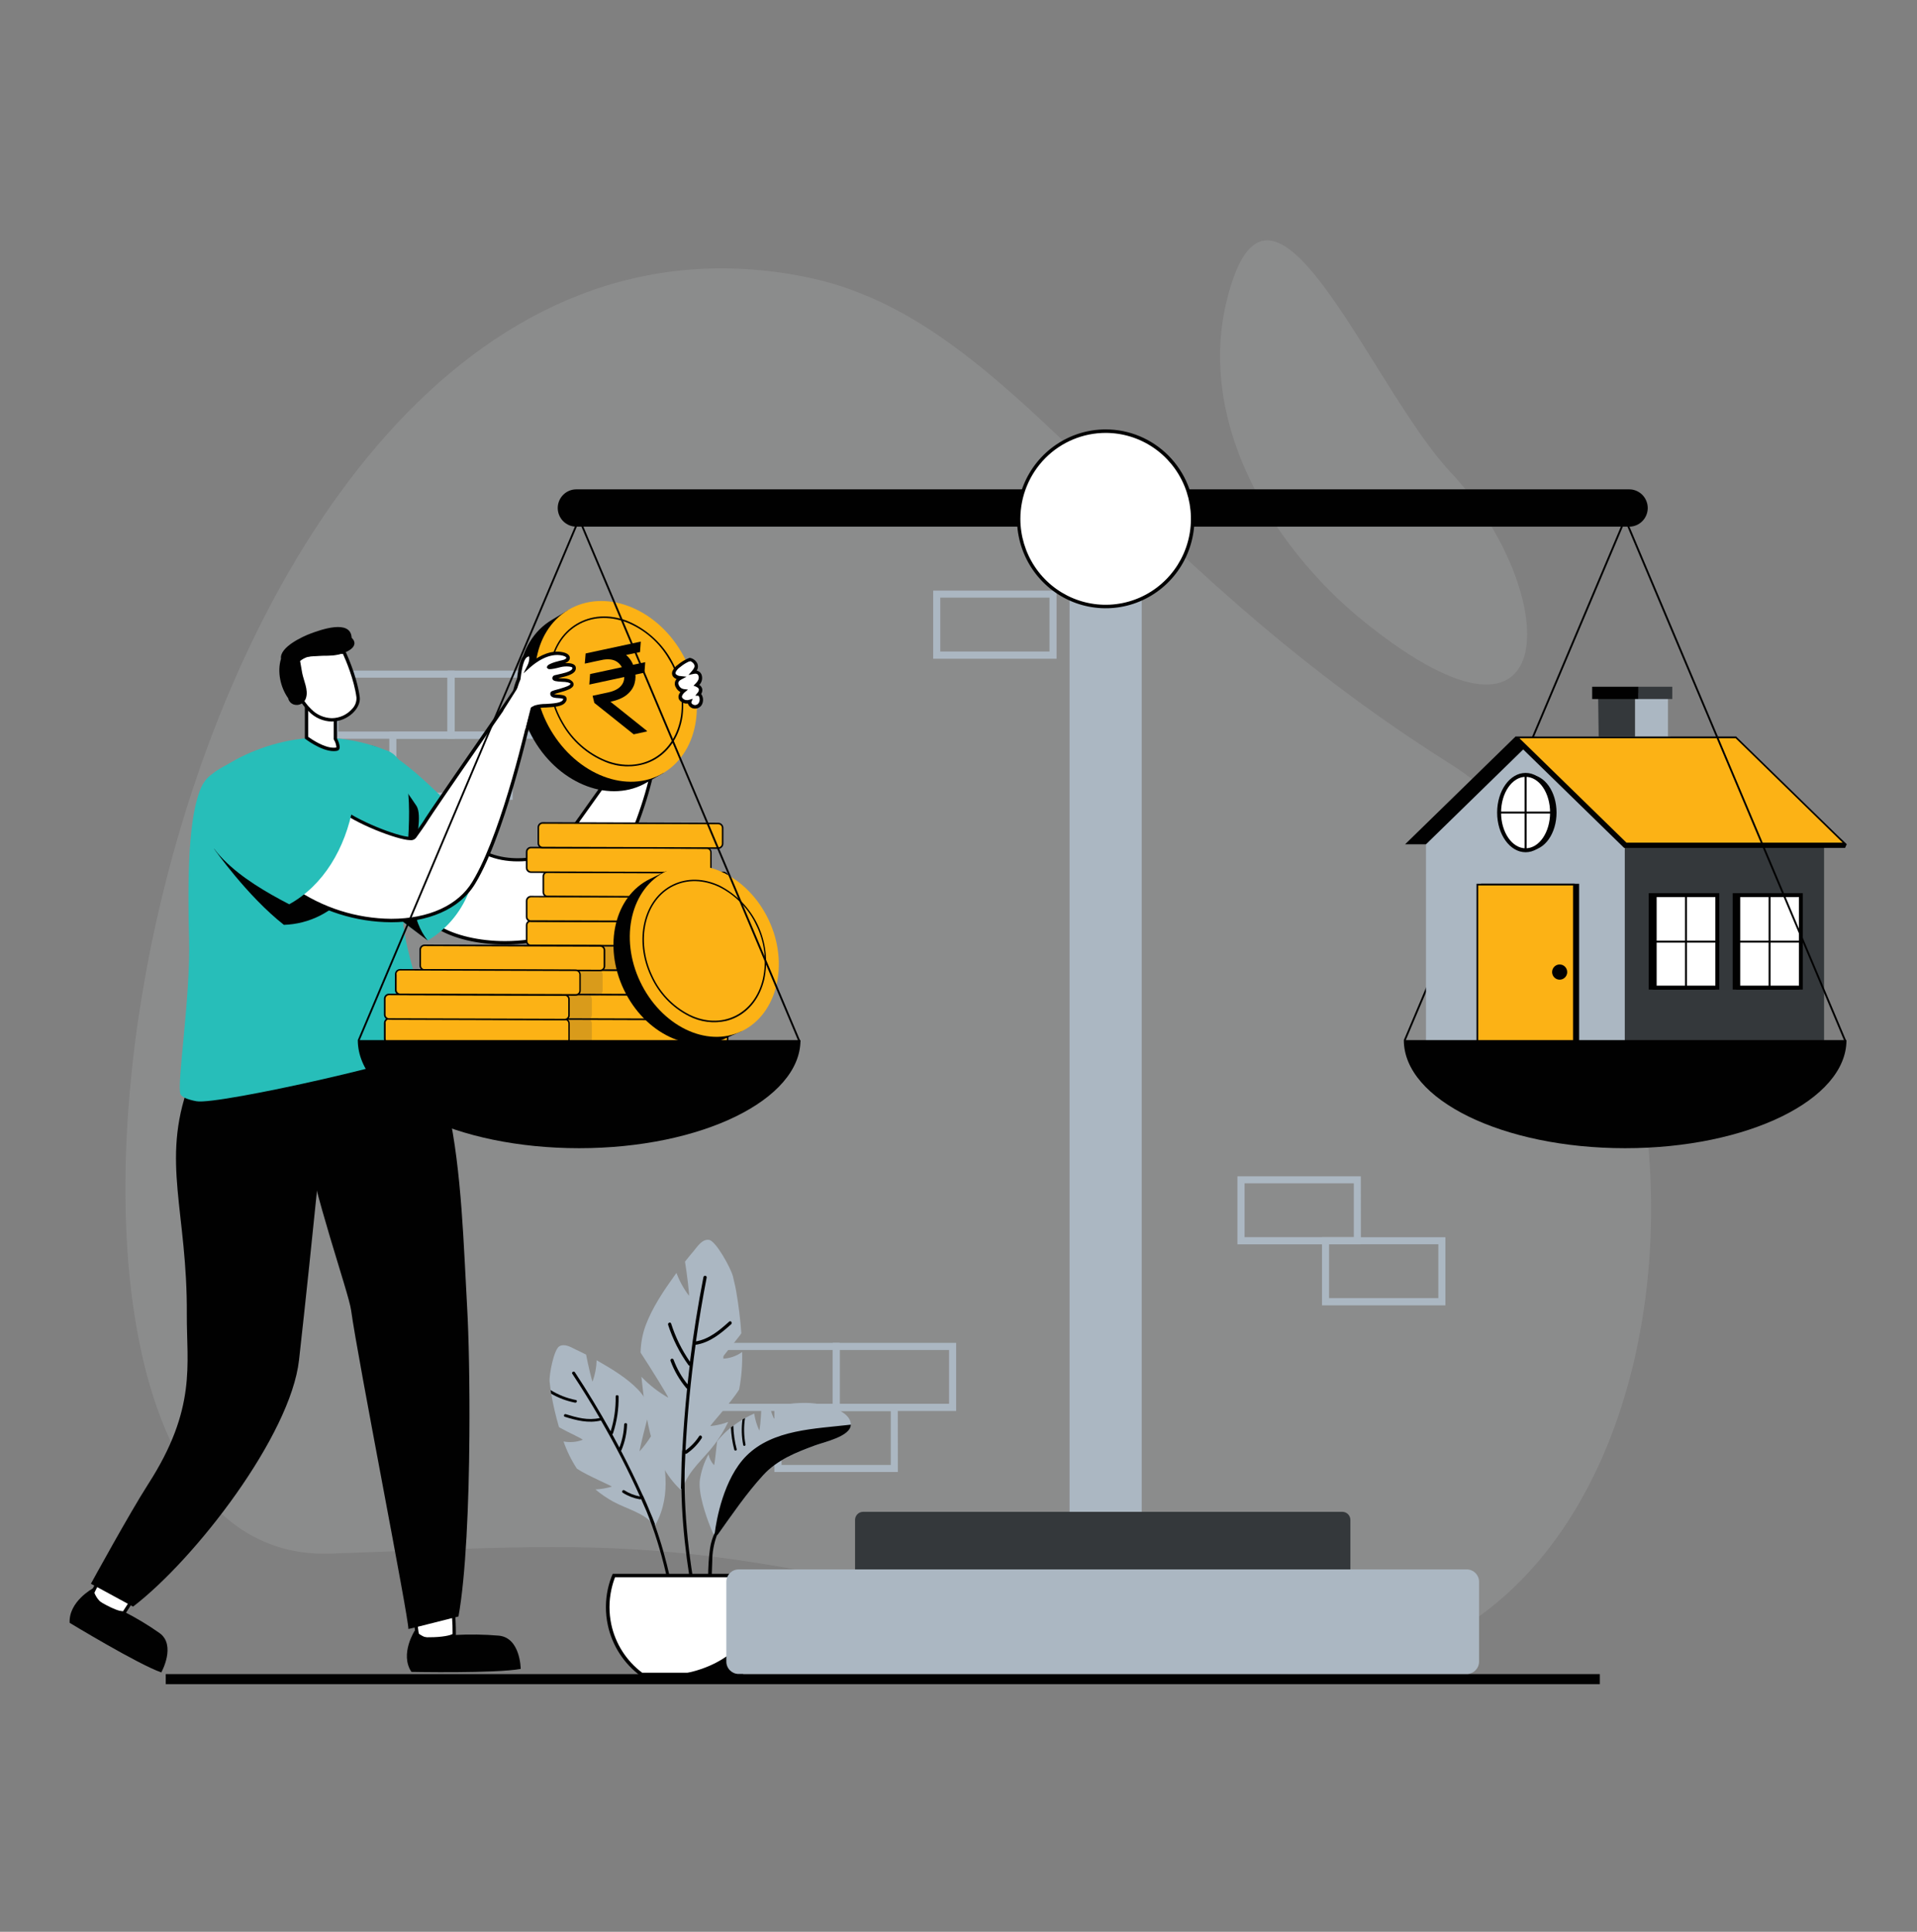 <svg xmlns="http://www.w3.org/2000/svg" width="253" height="255" viewBox="0 0 253 255" fill="none"><rect x="0" y="0" width="253" height="255" fill="#808080" stroke="none"/><g clip-path="url(#clip0_726_2316)"><g clip-path="url(#clip1_726_2316)"><g style="mix-blend-mode:luminosity" opacity="0.1"><path d="M106.201 36.53C133.474 41.947 147.4 73.078 191.32 100.783C235.241 128.488 225.57 236.673 156.204 219.026C90.029 202.199 86.967 203.522 43.626 205.075C-10.62 207.028 19.891 19.385 106.201 36.53ZM180.169 82.174C167.371 71.906 156.696 53.993 162.772 36.727C168.848 19.461 181.357 51.596 191.418 62.302C205.993 77.805 206.96 103.659 180.169 82.174Z" fill="#F7FAFC"></path></g><path d="M21.875 220.981H211.14V222.309H21.875V220.981Z" fill="#010101"></path><path d="M179.605 164.254H163.311V155.275H179.596L179.605 164.254ZM164.256 163.302H178.673V156.199H164.256V163.302Z" fill="#ABB7C2"></path><path d="M190.759 172.306H174.474V163.314H190.759V172.306ZM175.406 171.354H189.827V164.242H175.406V171.354ZM139.443 86.953H123.157V77.961H139.443V86.953ZM124.093 86H138.51V78.888H124.093V86ZM110.819 186.251H94.533V177.256H110.819V186.251ZM95.469 185.298H109.886V178.199H95.469V185.298Z" fill="#ABB7C2"></path><path d="M126.19 186.251H109.904V177.256H126.19V186.251ZM110.837 185.298H125.254V178.199H110.837V185.298Z" fill="#ABB7C2"></path><path d="M118.496 194.305H102.201V185.311H118.486L118.496 194.305ZM103.146 193.375H117.563V186.263H103.146V193.375ZM87.204 134.52H70.918V125.525H87.204V134.52ZM71.85 133.568H86.268V126.456H71.85V133.568Z" fill="#ABB7C2"></path><path d="M76.056 142.575H59.761V133.577H76.056V142.575ZM60.703 141.622H75.111V134.51H60.696L60.703 141.622ZM59.991 97.518H43.705V88.523H59.991V97.518ZM44.638 96.566H59.046V89.454H44.634L44.638 96.566Z" fill="#ABB7C2"></path><path d="M75.356 97.518H59.07V88.523H75.356V97.518ZM60.006 96.566H74.423V89.454H60.006V96.566Z" fill="#ABB7C2"></path><path d="M67.664 105.574H51.379V96.579H67.664V105.574ZM52.311 104.621H66.729V97.509H52.311V104.621ZM95.271 179.351C96.232 179.338 97.165 179.028 97.945 178.462C97.992 180.123 97.859 181.784 97.549 183.415C96.496 185.123 93.583 188.264 93.769 188.245C94.569 188.162 95.355 187.977 96.109 187.695C95.613 188.731 95.015 189.715 94.326 190.632C92.912 192.537 90.899 194.055 90.13 196.376C90.125 196.399 90.114 196.42 90.098 196.437C90.083 196.455 90.064 196.469 90.042 196.477C90.042 196.509 90.032 196.54 90.015 196.567C89.997 196.593 89.973 196.614 89.944 196.627C89.915 196.64 89.883 196.644 89.852 196.639C89.82 196.634 89.791 196.619 89.768 196.598C85.963 192.956 85.282 187.425 84.728 182.437C84.7 182.202 84.674 181.971 84.652 181.733C85.688 182.819 86.875 183.746 88.177 184.485C88.363 184.587 85.796 180.447 84.539 178.539C84.567 177.333 84.787 176.14 85.191 175.005C86.082 172.601 87.607 170.35 89.091 168.28C89.151 168.194 89.22 168.112 89.277 168.026C89.673 169.099 90.225 170.107 90.915 171.017C91.037 171.176 90.647 167.991 90.404 166.534C90.776 166.067 91.148 165.604 91.535 165.153C92.042 164.549 92.669 163.527 93.579 163.664C94.49 163.8 96.478 167.439 96.73 168.483C96.84 168.928 96.941 169.385 97.044 169.839C97.089 170.036 97.123 170.236 97.158 170.433C97.478 172.272 97.705 174.126 97.838 175.989C97.775 176.084 97.712 176.186 97.64 176.281C96.893 177.294 95.101 179.351 95.271 179.351Z" fill="#ABB7C2"></path><path d="M91.805 177.516C93.695 177.227 95.115 176.034 96.495 174.802C96.7 174.618 96.445 174.268 96.237 174.453C94.948 175.608 93.6 176.764 91.852 177.062C92.249 174.247 92.719 171.442 93.263 168.645C93.317 168.372 92.891 168.306 92.838 168.579C92.113 172.281 91.52 176.004 91.058 179.748C89.983 178.206 89.146 176.508 88.576 174.713C88.491 174.449 88.091 174.611 88.176 174.875C88.785 176.779 89.691 178.573 90.86 180.19C90.877 180.215 90.9 180.237 90.927 180.251C90.953 180.266 90.983 180.275 91.014 180.275C90.917 181.095 90.826 181.914 90.74 182.733C89.955 181.757 89.333 180.659 88.897 179.482C88.876 179.428 88.835 179.385 88.783 179.362C88.731 179.339 88.671 179.338 88.618 179.359C88.565 179.381 88.523 179.422 88.5 179.475C88.477 179.527 88.476 179.587 88.497 179.64C88.98 180.957 89.689 182.178 90.592 183.247C90.616 183.275 90.646 183.297 90.68 183.311C90.405 186.007 90.195 188.71 90.05 191.42C90.033 191.449 90.025 191.482 90.025 191.515C89.968 192.506 89.933 193.495 89.921 194.484C89.902 195.119 89.883 195.776 89.871 196.424C89.868 196.451 89.872 196.478 89.883 196.504C89.893 196.529 89.909 196.552 89.93 196.57C90.044 202.672 90.938 208.711 92.214 214.683L92.63 214.585C91.194 207.834 90.236 201.002 90.362 194.084C90.387 193.353 90.415 192.623 90.453 191.893C90.484 191.905 90.518 191.91 90.551 191.906C90.584 191.902 90.615 191.89 90.642 191.871C91.424 191.332 92.092 190.642 92.608 189.842C92.759 189.61 92.425 189.337 92.274 189.572C91.797 190.309 91.186 190.948 90.472 191.455C90.712 186.798 91.155 182.151 91.802 177.513L91.805 177.516Z" fill="#010101"></path><path d="M76.893 190.058C76.089 190.362 75.217 190.437 74.373 190.273C74.814 191.538 75.407 192.744 76.137 193.864C77.523 194.798 80.906 196.192 80.733 196.242C80.033 196.446 79.312 196.569 78.585 196.608C79.317 197.225 80.108 197.766 80.947 198.224C82.699 199.176 84.85 199.656 86.17 201.148C86.183 201.163 86.199 201.175 86.217 201.183C86.235 201.192 86.254 201.196 86.274 201.195C86.288 201.219 86.308 201.239 86.332 201.252C86.355 201.266 86.382 201.273 86.409 201.273C86.437 201.273 86.464 201.266 86.487 201.252C86.511 201.239 86.531 201.219 86.545 201.195C88.728 197.198 87.714 192.817 86.75 188.886C86.702 188.699 86.658 188.514 86.608 188.33C86.034 189.506 85.298 190.594 84.422 191.562C84.296 191.699 85.285 187.752 85.802 185.892C85.429 184.987 84.895 184.159 84.227 183.447C82.778 181.936 80.831 180.752 78.975 179.688C78.9 179.64 78.818 179.602 78.742 179.558C78.713 180.51 78.535 181.452 78.213 182.349C78.156 182.507 77.567 179.983 77.353 178.808C76.903 178.583 76.452 178.358 75.996 178.148C75.391 177.862 74.562 177.304 73.828 177.707C73.094 178.11 72.452 181.517 72.537 182.371C72.572 182.742 72.619 183.117 72.672 183.492C72.694 183.654 72.72 183.809 72.748 183.974C73.005 185.459 73.347 186.927 73.772 188.372C73.854 188.426 73.936 188.48 74.024 188.527C74.931 189.042 77.048 189.994 76.893 190.058Z" fill="#ABB7C2"></path><path d="M89.689 215.6C89.059 210.688 88.073 205.856 86.407 201.233C86.418 201.213 86.424 201.191 86.424 201.168C86.424 201.145 86.418 201.123 86.407 201.103C86.226 200.608 86.031 200.123 85.821 199.649C85.525 198.909 85.213 198.176 84.876 197.452C84.867 197.426 84.85 197.404 84.829 197.388C83.928 195.401 82.971 193.438 81.959 191.502C81.985 191.483 82.005 191.456 82.016 191.425C82.469 190.347 82.722 189.193 82.759 188.022C82.759 187.793 82.381 187.806 82.372 188.022C82.336 189.069 82.123 190.102 81.742 191.076C81.427 190.489 81.112 189.901 80.797 189.32C80.822 189.311 80.845 189.296 80.863 189.276C80.882 189.256 80.896 189.232 80.904 189.206C81.421 187.634 81.669 185.985 81.638 184.329C81.638 184.101 81.247 184.113 81.253 184.329C81.283 185.89 81.06 187.445 80.592 188.933C79.122 186.279 77.547 183.678 75.867 181.132C75.741 180.945 75.397 181.132 75.523 181.326C76.784 183.231 77.999 185.196 79.152 187.18C77.577 187.536 76.1 187.114 74.67 186.673C74.44 186.603 74.323 186.949 74.55 187.019C76.078 187.488 77.644 187.911 79.319 187.504C81.209 190.768 82.925 194.113 84.466 197.537C83.73 197.401 83.027 197.124 82.394 196.721C82.198 196.594 81.99 196.909 82.186 197.039C82.873 197.476 83.64 197.772 84.441 197.909C84.471 197.915 84.502 197.915 84.531 197.907C84.561 197.899 84.588 197.885 84.611 197.864C84.851 198.401 85.087 198.938 85.32 199.48C87.421 204.637 88.577 210.085 89.299 215.635L89.689 215.6Z" fill="#010101"></path><path d="M76.005 184.803C74.82 184.573 73.686 184.126 72.66 183.485C72.682 183.647 72.707 183.803 72.736 183.968C73.715 184.532 74.779 184.931 75.886 185.149C76.125 185.2 76.245 184.854 76.005 184.803Z" fill="#010101"></path><path d="M112.28 188.057C112.258 189.616 108.68 190.371 107.555 190.797C105.035 191.749 102.581 192.683 100.723 194.721C98.518 197.128 96.628 199.903 94.738 202.557C94.691 202.629 94.623 202.686 94.544 202.721C94.466 202.755 94.378 202.766 94.294 202.751C94.088 202.385 93.913 202.003 93.771 201.608C93.119 199.989 92.12 197.023 92.369 195.334C92.55 194.152 92.936 193.012 93.509 191.965C93.617 192.496 93.864 192.989 94.224 193.391C94.316 193.483 94.511 191.26 94.64 190.251C94.804 190.048 94.971 189.848 95.15 189.657C95.557 189.211 95.999 188.8 96.474 188.428L96.788 188.19C97.175 187.904 97.577 187.636 97.995 187.384C98.105 187.32 98.216 187.254 98.332 187.19C98.723 186.97 99.124 186.77 99.535 186.59C99.652 187.359 99.876 188.107 100.2 188.813C100.269 188.962 100.439 187.057 100.465 186.212C100.852 186.066 101.249 185.942 101.652 185.825C101.759 186.323 101.925 186.805 102.147 187.263C102.2 187.371 102.733 186.082 102.925 185.517C104.185 185.252 105.472 185.145 106.758 185.199C106.869 185.199 106.979 185.199 107.073 185.218C107.417 185.244 107.757 185.282 108.091 185.336C109.326 185.53 112.23 186.317 112.287 187.997C112.29 188.017 112.287 188.038 112.28 188.057Z" fill="#ABB7C2"></path><path d="M98.521 192.156C95.481 195.182 94.536 200.728 94.341 202.316C94.028 202.963 93.816 203.655 93.711 204.367C93.349 206.862 93.456 209.495 93.516 212.006C93.537 212.834 93.57 213.66 93.616 214.486L94.038 214.406C94.013 213.886 93.988 213.365 93.969 212.841C93.894 210.593 93.897 208.336 94.001 206.088C94.001 204.925 94.206 203.772 94.606 202.681C94.659 202.649 94.706 202.606 94.741 202.554C96.631 199.9 98.521 197.125 100.726 194.718C102.588 192.68 105.045 191.73 107.561 190.794C108.695 190.368 112.286 189.613 112.286 188.054C107.524 188.613 102.021 188.676 98.521 192.156ZM98.392 190.673C98.166 189.522 98.143 188.34 98.326 187.181C98.209 187.244 98.099 187.311 97.989 187.374C97.837 188.492 97.869 189.627 98.083 190.733C98.124 190.943 98.42 190.87 98.392 190.673ZM97.226 191.295C96.958 190.282 96.809 189.239 96.782 188.19L96.467 188.428C96.505 189.421 96.653 190.406 96.908 191.365C96.971 191.562 97.28 191.492 97.226 191.295Z" fill="#010101"></path><path d="M84.674 221.023C82.522 219.425 81.025 217.087 80.466 214.451C80.307 213.69 80.227 212.914 80.227 212.136C80.226 211.328 80.315 210.522 80.491 209.733C80.621 209.131 80.802 208.541 81.033 207.971H101.294C101.83 209.293 102.105 210.708 102.103 212.136C102.103 212.913 102.023 213.688 101.864 214.448C101.302 217.087 99.799 219.427 97.64 221.023H84.674Z" fill="white"></path><path d="M101.123 208.203C101.324 208.718 101.485 209.249 101.602 209.79C101.773 210.562 101.86 211.351 101.861 212.143C101.86 212.905 101.78 213.664 101.624 214.41C101.08 216.967 99.631 219.238 97.548 220.798H84.75C82.668 219.236 81.219 216.964 80.674 214.407C80.517 213.662 80.438 212.904 80.437 212.143C80.438 211.35 80.525 210.56 80.696 209.787C80.813 209.246 80.972 208.715 81.171 208.199L101.123 208.203ZM101.438 207.742H80.866C80.595 208.368 80.384 209.019 80.236 209.685C79.882 211.269 79.875 212.912 80.214 214.499C80.792 217.216 82.349 219.622 84.583 221.252H97.684C99.45 219.963 100.803 218.18 101.576 216.125C102.349 214.069 102.508 211.831 102.034 209.685C101.884 209.019 101.673 208.369 101.404 207.742H101.438Z" fill="#010101"></path><path d="M102.316 212.136C102.316 213.916 101.898 215.669 101.095 217.254C100.292 218.838 99.128 220.208 97.698 221.252H84.598C101.712 222.109 101.431 207.742 101.431 207.742C101.701 208.369 101.911 209.019 102.061 209.685C102.235 210.491 102.32 211.312 102.316 212.136Z" fill="#010101"></path><path d="M66.643 124.477C63.228 124.477 59.946 123.709 57.861 122.423C57.403 122.16 56.98 121.84 56.6 121.471C55.99 120.872 55.349 120.306 54.679 119.775C53.476 118.785 52.436 117.931 52.096 116.753C51.779 115.705 51.581 114.623 51.507 113.53C50.278 109.98 47.384 100.573 48.568 98.887C48.611 98.819 48.671 98.763 48.741 98.725C48.812 98.688 48.891 98.669 48.971 98.671C49.064 98.673 49.157 98.689 49.245 98.719C51.384 99.37 55.605 103.481 61.127 110.323C61.25 110.476 61.325 110.571 61.354 110.603C63.014 112.508 65.424 113.536 68.322 113.536C69.763 113.538 71.194 113.305 72.561 112.847C73.296 112.584 74.915 110.336 77.491 106.691C79.816 103.408 82.998 98.912 83.895 98.912L84.062 99.052L84.248 98.9C84.708 98.35 85.609 97.481 86.066 97.481C86.144 97.481 86.226 97.506 86.292 97.677C86.825 99.122 85.977 103.364 84.198 108.228C81.782 114.851 77.038 122.493 73.012 123.617C70.937 124.193 68.795 124.483 66.643 124.477Z" fill="white"></path><path d="M86.07 97.671L86.098 97.725C86.605 99.103 85.745 103.379 84.003 108.123C81.571 114.79 76.777 122.312 72.962 123.363C70.905 123.938 68.779 124.229 66.644 124.227C63.267 124.227 60.029 123.471 57.972 122.207C57.533 121.947 57.128 121.634 56.765 121.274C56.149 120.67 55.503 120.099 54.828 119.562C53.653 118.594 52.623 117.762 52.308 116.648C51.996 115.615 51.801 114.55 51.728 113.473V113.406L51.706 113.339C50.034 108.542 47.75 100.392 48.752 98.963C48.775 98.924 48.808 98.891 48.848 98.869C48.888 98.847 48.933 98.837 48.978 98.839C49.05 98.841 49.121 98.854 49.189 98.877C51.256 99.512 55.546 103.71 60.958 110.406L61.197 110.698C62.901 112.663 65.368 113.705 68.329 113.705C69.795 113.706 71.252 113.469 72.644 113.003C73.441 112.717 74.994 110.558 77.684 106.767C79.669 103.964 82.97 99.3 83.871 99.09L84.151 99.322L84.432 99.004C84.958 98.369 85.758 97.674 86.073 97.665L86.07 97.671ZM86.07 97.233C85.339 97.233 84.085 98.728 84.085 98.728C84.033 98.684 83.967 98.662 83.899 98.665C82.072 98.665 74.078 112.041 72.493 112.609C71.149 113.057 69.742 113.286 68.326 113.285C66.099 113.285 63.471 112.679 61.525 110.428C61.175 110.022 52.988 99.595 49.312 98.474C49.203 98.439 49.09 98.421 48.975 98.42C46.027 98.42 51.29 113.508 51.29 113.508C51.365 114.618 51.565 115.717 51.889 116.781C52.428 118.645 54.551 119.68 56.45 121.594C56.838 121.979 57.271 122.315 57.739 122.595C59.792 123.865 63.027 124.677 66.637 124.677C68.813 124.678 70.979 124.383 73.076 123.798C77.212 122.642 82.016 114.822 84.416 108.272C86.167 103.491 87.074 99.112 86.507 97.569C86.484 97.472 86.429 97.385 86.35 97.324C86.272 97.262 86.175 97.229 86.076 97.23L86.07 97.233Z" fill="#010101"></path><path d="M49.61 108.107C50.442 111.05 51.296 113.504 51.296 113.504C51.296 113.504 48.776 116.044 49.321 117.924C49.585 118.848 50.417 119.699 51.494 120.531C52.978 121.693 54.921 122.833 56.452 124.144C62.047 120.836 63.697 114.146 62.569 109.612C58.427 105.189 52.934 99.569 49.317 98.471C47.097 97.807 48.335 103.522 49.61 108.107Z" fill="#27BEB9"></path><path d="M44.615 113.771C44.693 115.47 55.375 123.322 56.452 124.15C52.042 118.667 56.424 108.837 54.981 106.405C53.526 104.183 49.311 98.468 49.311 98.468C49.311 98.468 44.523 111.806 44.615 113.771Z" fill="#010101"></path><path d="M90.094 92.505C89.987 92.435 89.862 92.398 89.734 92.398C89.606 92.398 89.481 92.435 89.373 92.505C89.364 92.31 89.316 92.119 89.23 91.944C89.144 91.769 89.023 91.614 88.875 91.489C88.444 91.194 88.16 91.365 87.861 91.692C87.806 91.751 87.757 91.816 87.716 91.886C87.691 91.864 87.665 91.844 87.637 91.825C87.579 91.793 87.513 91.777 87.446 91.78C87.379 91.782 87.315 91.804 87.259 91.841C86.658 92.238 86.365 92.987 86.132 93.638C85.442 95.572 84.67 96.216 84.008 96.521C83.977 95.81 83.927 95.648 84.201 95.27C84.28 95.166 84.329 95.041 84.341 94.911C84.354 94.78 84.331 94.648 84.273 94.531C84.106 94.229 83.851 94.27 83.624 94.359C83.23 94.508 82.733 95.15 82.443 95.477C82.343 95.595 82.27 95.734 82.23 95.884C82.189 96.034 82.183 96.191 82.21 96.343C82.575 99.547 83.523 100.204 84.676 100.728C85.155 100.947 86.758 99.96 87.171 98.975C88.746 97.861 90.542 96.14 89.905 95.286C90.589 94.245 91.033 93.045 90.094 92.505Z" fill="white"></path><path d="M84.841 100.983C84.753 100.985 84.666 100.968 84.585 100.932C83.388 100.389 82.38 99.662 81.993 96.373C81.963 96.188 81.974 96 82.023 95.82C82.073 95.641 82.16 95.474 82.28 95.331L82.437 95.15C82.752 94.772 83.168 94.299 83.546 94.156C83.924 94.014 84.277 94.087 84.466 94.426C84.543 94.582 84.575 94.755 84.559 94.928C84.544 95.101 84.481 95.266 84.377 95.404C84.295 95.511 84.237 95.634 84.208 95.766C84.179 95.898 84.18 96.035 84.21 96.166C84.708 95.849 85.344 95.198 85.927 93.566C86.189 92.836 86.497 92.086 87.14 91.661C87.216 91.612 87.301 91.58 87.391 91.568C87.48 91.557 87.571 91.566 87.657 91.594L87.701 91.547C87.89 91.34 88.331 90.858 88.999 91.308C89.285 91.526 89.478 91.847 89.537 92.204C89.65 92.175 89.766 92.169 89.881 92.187C89.996 92.204 90.106 92.245 90.205 92.305C90.356 92.387 90.487 92.501 90.591 92.637C90.696 92.774 90.77 92.931 90.81 93.099C90.942 93.658 90.725 94.395 90.18 95.293C90.263 95.485 90.28 95.699 90.23 95.903C90.073 96.89 88.655 98.214 87.338 99.138C86.892 99.921 86.199 100.532 85.37 100.875C85.201 100.942 85.022 100.978 84.841 100.983ZM83.895 94.518C83.824 94.523 83.754 94.54 83.688 94.569C83.322 94.798 83.002 95.093 82.743 95.439L82.582 95.626C82.503 95.722 82.446 95.834 82.415 95.954C82.384 96.074 82.38 96.2 82.402 96.322C82.752 99.395 83.631 100.027 84.74 100.532C84.897 100.556 85.058 100.527 85.197 100.449C85.826 100.202 86.674 99.535 86.945 98.894L86.97 98.833L87.02 98.798C88.302 97.9 89.654 96.63 89.783 95.82C89.798 95.752 89.799 95.682 89.785 95.613C89.772 95.545 89.744 95.48 89.704 95.423L89.613 95.299L89.698 95.169C90.24 94.334 90.466 93.655 90.359 93.201C90.333 93.092 90.284 92.989 90.215 92.901C90.146 92.813 90.058 92.741 89.959 92.69C89.885 92.64 89.797 92.613 89.707 92.613C89.618 92.613 89.53 92.64 89.455 92.69L89.175 92.852L89.131 92.534C89.126 92.37 89.088 92.208 89.019 92.059C88.95 91.91 88.852 91.777 88.731 91.667C88.45 91.48 88.293 91.515 87.997 91.839C87.95 91.888 87.909 91.942 87.874 92.001L87.754 92.191L87.515 92.023C87.491 92.007 87.463 91.999 87.434 91.999C87.406 91.999 87.378 92.007 87.354 92.023C86.825 92.372 86.551 93.048 86.315 93.709C85.552 95.836 84.67 96.446 84.072 96.719L83.779 96.855L83.754 96.284C83.725 95.766 83.713 95.528 83.999 95.138C84.054 95.067 84.088 94.984 84.099 94.895C84.109 94.807 84.096 94.717 84.059 94.636C84.044 94.579 84.006 94.525 83.908 94.525L83.895 94.518Z" fill="#010101"></path><path d="M87.357 101.646C90.4 98.236 90.686 92.378 87.732 87.377C84.777 82.377 79.608 79.872 75.204 80.884L74.996 80.535L72.791 81.85C68.038 84.707 67.008 91.803 70.495 97.725C73.982 103.646 80.666 106.107 85.423 103.252L87.568 102.039L87.357 101.646Z" fill="#010101"></path><path d="M89.915 86.06C93.405 91.969 92.328 99.169 87.572 102.024C82.815 104.878 76.178 102.3 72.691 96.391C69.204 90.483 70.231 83.374 74.987 80.516C79.744 77.659 86.45 80.158 89.915 86.06Z" fill="#FCB215"></path><path d="M88.39 86.99C91.253 91.845 90.371 97.76 86.462 100.103C82.553 102.446 77.106 100.328 74.24 95.477C71.373 90.626 72.221 84.793 76.13 82.459C80.039 80.126 85.526 82.139 88.39 86.99Z" fill="#FCB215"></path><path d="M85.155 87.409L85.054 88.794L77.775 90.362L77.876 88.977L85.155 87.409ZM83.633 96.929L78.437 92.782L78.211 91.843L80.256 91.403C80.788 91.288 81.225 91.116 81.567 90.885C81.908 90.651 82.145 90.361 82.278 90.015C82.411 89.665 82.427 89.258 82.327 88.794C82.179 88.109 81.857 87.616 81.362 87.315C80.865 87.01 80.19 86.95 79.336 87.134L77.179 87.599L77.29 86.258L79.065 85.876C79.979 85.679 80.76 85.669 81.41 85.847C82.062 86.02 82.585 86.338 82.979 86.802C83.376 87.261 83.645 87.82 83.787 88.479C83.915 89.075 83.903 89.651 83.749 90.21C83.597 90.763 83.268 91.253 82.761 91.68C82.257 92.106 81.537 92.42 80.601 92.622L80.567 92.629L85.366 96.461L85.385 96.551L83.633 96.929ZM84.569 84.69L84.468 86.075L78.73 87.265L78.84 85.924L84.569 84.69Z" fill="#010101"></path><path d="M79.923 100.586C77.495 99.6 75.467 97.82 74.165 95.531C71.276 90.638 72.14 84.736 76.09 82.361C78.005 81.212 80.352 81.056 82.705 81.926C85.134 82.915 87.173 84.682 88.507 86.955C89.841 89.228 90.395 91.88 90.085 94.502C89.713 97.023 88.453 99.043 86.535 100.192C86.136 100.43 85.713 100.626 85.275 100.779C83.524 101.353 81.629 101.285 79.923 100.586ZM88.302 87.044C87.021 84.795 85.013 83.057 82.613 82.12C80.33 81.272 78.043 81.421 76.181 82.539C72.329 84.85 71.5 90.629 74.329 95.426C75.612 97.676 77.609 99.425 79.999 100.392C82.276 101.262 84.554 101.125 86.412 100.014C88.271 98.903 89.502 96.928 89.877 94.474C90.212 91.888 89.656 89.266 88.302 87.044Z" fill="#010101"></path><path d="M56.742 216.336C55.812 216.336 55.334 216.241 55.249 216.181C54.934 215.917 54.773 213.107 54.849 211.926C55.267 211.72 57.573 211.25 58.874 211.25C59.41 211.25 59.504 211.333 59.504 211.336C59.819 211.653 59.964 214.435 59.936 215.781C59.936 215.981 58.711 216.346 56.729 216.346L56.742 216.336Z" fill="white"></path><path d="M58.875 211.472C59.041 211.465 59.207 211.479 59.369 211.514C59.618 211.987 59.751 214.412 59.732 215.682C59.473 215.87 58.33 216.117 56.742 216.117C56.289 216.136 55.835 216.098 55.391 216.003C55.136 215.555 55.013 213.19 55.06 212.079C56.304 211.727 57.584 211.523 58.875 211.472ZM58.875 211.031C57.438 211.031 54.654 211.599 54.635 211.822C54.569 212.685 54.635 215.949 55.114 216.355C55.274 216.486 55.942 216.559 56.742 216.559C58.226 216.559 60.157 216.314 60.169 215.774C60.169 215.054 60.125 211.647 59.675 211.183C59.431 211.049 59.151 210.996 58.875 211.031Z" fill="#010101"></path><path d="M54.76 215.203C54.76 215.203 52.716 218.324 54.3 220.692C54.3 220.692 65.392 220.911 68.721 220.296C68.721 220.296 68.699 216.168 65.82 215.905C63.91 215.744 61.992 215.714 60.078 215.816C60.078 215.816 56.906 217.422 54.76 215.203ZM61.949 189.581C61.886 198.575 61.47 208.078 60.509 213.374L55.4 214.666C54.556 214.879 53.929 215.025 53.897 215.025C53.951 213.555 47.225 179.465 46.337 172.95C46.003 170.521 41.445 157.92 39.943 148.82C39.266 144.762 39.215 141.4 40.403 139.949C41.956 138.069 52.801 131.91 56.682 139.203C57.746 141.19 58.547 143.692 59.164 146.505C60.947 154.494 61.208 164.844 61.634 172.223C61.879 176.461 61.999 182.897 61.949 189.581Z" fill="#010101"></path><path d="M16.205 212.908C15.124 212.908 12.242 211.197 12.088 210.816C11.933 210.435 13.382 208.018 14.113 207.06C14.856 207.142 18.183 208.736 18.315 209.2C18.394 209.669 17.077 211.873 16.378 212.873C16.378 212.873 16.328 212.908 16.205 212.908Z" fill="white"></path><path d="M14.201 207.301C15.008 207.504 17.72 208.764 18.089 209.263C18.054 209.745 16.977 211.612 16.236 212.686H16.205C15.26 212.686 12.677 211.196 12.305 210.739C12.349 210.212 13.543 208.199 14.195 207.298L14.201 207.301ZM14.057 206.834C14.023 206.834 14.001 206.84 13.991 206.853C13.458 207.529 11.697 210.288 11.874 210.879C12.022 211.381 15.09 213.13 16.199 213.13C16.264 213.138 16.329 213.13 16.391 213.108C16.452 213.085 16.507 213.048 16.551 213C16.961 212.412 18.634 209.825 18.523 209.158C18.413 208.491 14.63 206.834 14.057 206.834Z" fill="#010101"></path><path d="M43.351 142.044C43.351 142.044 41.196 164.12 39.464 179.528C38.349 189.454 25.843 205.722 17.565 212.072L13.02 209.602L11.996 209.056C11.996 209.056 17.086 199.753 19.556 195.905C25.991 185.92 24.624 180.119 24.656 173.528C24.741 159.958 21.235 153.338 24.908 143.245C25.075 142.784 25.26 142.311 25.459 141.838C26.245 139.976 27.162 138.172 28.203 136.441C28.385 136.159 28.662 135.953 28.984 135.863C29.471 135.719 29.985 135.688 30.486 135.771C33.041 136.066 42.995 141.603 43.351 142.044ZM12.27 209.662C12.27 209.662 9.047 211.399 9.192 214.212C9.192 214.212 18.236 219.702 21.288 220.759C21.288 220.759 23.292 217.171 21.052 215.562C19.556 214.509 17.988 213.564 16.358 212.736C16.358 212.736 12.947 212.615 12.27 209.662Z" fill="#010101"></path><path d="M57.297 138.13C57.297 139.429 28.78 145.909 25.923 145.363C24.754 145.141 24.005 144.826 23.828 144.448C23.274 143.248 25.177 131.587 24.95 123.83C24.906 122.325 24.877 120.801 24.877 119.309C24.833 111.511 25.343 104.015 27.797 102.348C28.563 101.83 30.141 100.789 31.143 100.262C32.872 99.337 34.703 98.62 36.598 98.125C40.16 97.178 43.896 97.12 47.485 97.957C48.506 98.189 49.51 98.491 50.49 98.862C50.729 98.944 50.969 99.04 51.218 99.135C54.639 100.522 54.147 108.025 53.596 114.324C53.347 117.245 53.086 119.906 53.19 121.566C53.227 122.123 53.297 122.678 53.397 123.227C54.179 127.881 56.724 134.749 57.297 138.13Z" fill="#27BEB9"></path><path d="M28.264 112.054C28.264 112.054 32.586 118.242 37.468 122.081C39.132 122.028 40.765 121.609 42.252 120.854C43.738 120.098 45.043 119.023 46.074 117.705C49.539 113.216 36.832 110.838 36.391 110.838C35.95 110.838 28.264 112.054 28.264 112.054Z" fill="#010101"></path><path d="M44.041 98.922C42.627 98.922 40.856 97.671 40.453 97.373V92.664L44.261 94.252V97.531L44.287 97.579C44.479 97.931 44.696 98.531 44.583 98.782C44.569 98.81 44.548 98.833 44.523 98.85C44.498 98.868 44.468 98.878 44.438 98.881C44.307 98.907 44.174 98.921 44.041 98.922Z" fill="white"></path><path d="M40.67 92.994L44.044 94.401V97.592L44.097 97.69C44.276 97.986 44.378 98.322 44.394 98.668C44.277 98.691 44.159 98.701 44.041 98.7C42.781 98.7 41.187 97.63 40.67 97.258V92.994ZM40.232 92.334V97.49C40.232 97.49 42.349 99.151 44.041 99.151C44.189 99.152 44.337 99.138 44.482 99.109C45.269 98.951 44.482 97.487 44.482 97.487V94.109L40.232 92.334Z" fill="#010101"></path><path d="M43.784 95.02C42.716 94.992 41.7 94.548 40.949 93.782C38.272 91.242 38.615 87.432 38.728 86.616L45.391 86.061C45.687 86.695 46.925 89.467 47.262 92.033C47.28 92.342 47.233 92.651 47.125 92.94C47.016 93.23 46.848 93.493 46.632 93.712C46.275 94.12 45.837 94.447 45.347 94.673C44.856 94.898 44.324 95.016 43.784 95.02Z" fill="white"></path><path d="M45.257 86.304C45.632 87.127 46.731 89.689 47.047 92.073C47.059 92.352 47.013 92.629 46.914 92.889C46.814 93.148 46.662 93.384 46.467 93.582C46.13 93.963 45.716 94.269 45.254 94.479C44.791 94.689 44.29 94.799 43.783 94.801C42.767 94.775 41.8 94.353 41.087 93.623C38.645 91.296 38.797 87.882 38.913 86.822L45.257 86.304ZM45.525 85.841L38.529 86.409C38.529 86.409 37.66 90.965 40.788 93.943C41.58 94.753 42.655 95.219 43.783 95.242C45.916 95.242 47.67 93.467 47.478 92.016C47.087 89.038 45.525 85.841 45.525 85.841Z" fill="#010101"></path><path d="M46.411 84.18C46.275 81.685 42.262 83.155 40.98 83.634C40.035 83.983 36.87 85.403 37.084 86.965C36.564 88.663 37.008 90.724 38.029 92.162C38.072 92.363 38.168 92.547 38.307 92.697C38.446 92.846 38.623 92.954 38.819 93.01C38.982 93.055 39.153 93.068 39.321 93.046C39.488 93.025 39.65 92.97 39.797 92.885C39.943 92.8 40.072 92.686 40.174 92.551C40.277 92.415 40.352 92.26 40.394 92.096C40.709 91.054 40.079 89.848 39.884 88.841C39.846 88.657 39.73 87.933 39.607 87.254C40.1 86.847 40.712 86.615 41.349 86.593C42.199 86.539 43.056 86.593 43.907 86.523C45.283 86.415 47.706 85.476 46.411 84.18Z" fill="#010101"></path><path d="M51.636 121.506C46.994 121.494 42.465 120.054 38.655 117.379L38.542 117.296C32.459 112.94 30.642 111.121 27.117 107.422C26.802 107.104 26.802 106.641 27.06 106.028C28.021 103.755 32.393 100.497 34.485 100.497H34.645C37.408 100.792 39.986 102.032 41.95 104.012C42.621 104.672 43.658 105.669 44.766 106.663C46.795 108.473 52.522 110.683 54.125 110.68C54.238 110.68 54.591 110.68 54.717 110.432C54.843 110.184 56.021 108.638 56.336 108.079L57.001 107.079C58.96 104.168 62.728 98.735 65.219 95.141C66.635 93.103 67.507 91.841 67.837 91.356C68.332 91.785 69.658 92.944 70.212 93.36C69.897 94.792 66.782 108.886 62.926 115.833L62.545 116.487C60.655 119.662 56.67 121.5 51.636 121.5V121.506Z" fill="white"></path><path d="M67.88 91.689C68.425 92.162 69.43 93.029 69.969 93.455C69.537 95.43 66.438 109.057 62.724 115.724C62.598 115.946 62.469 116.169 62.346 116.378C60.487 119.496 56.578 121.284 51.636 121.284C47.033 121.248 42.547 119.816 38.762 117.175C38.737 117.152 38.709 117.132 38.68 117.115C32.597 112.756 30.786 110.943 27.274 107.272C27.044 107.031 27.038 106.637 27.274 106.117C28.19 103.948 32.512 100.719 34.5 100.719C34.547 100.716 34.594 100.716 34.642 100.719C37.353 101.007 39.883 102.225 41.811 104.167C42.488 104.834 43.525 105.834 44.646 106.831C46.703 108.663 52.521 110.901 54.15 110.901C54.293 110.921 54.439 110.902 54.573 110.846C54.707 110.791 54.824 110.7 54.912 110.584C55.136 110.289 56.213 108.777 56.531 108.231L56.578 108.161C56.755 107.891 56.969 107.568 57.208 107.209C59.171 104.294 62.938 98.859 65.433 95.261L67.909 91.686L67.88 91.689ZM67.792 91.032C67.616 91.35 59.971 102.281 56.818 106.964C56.581 107.317 56.364 107.641 56.188 107.917C56.184 107.918 56.18 107.92 56.177 107.923C56.173 107.926 56.171 107.929 56.169 107.933C55.926 108.406 54.531 110.33 54.521 110.343C54.477 110.428 54.339 110.47 54.124 110.47C52.549 110.47 46.879 108.247 44.911 106.51C43.918 105.621 42.932 104.678 42.101 103.862C40.103 101.845 37.477 100.581 34.664 100.284H34.484C31.674 100.284 25.192 105.726 26.959 107.587C30.424 111.235 32.27 113.089 38.437 117.502C38.469 117.521 38.494 117.55 38.526 117.569C42.377 120.263 46.948 121.716 51.636 121.738C56.361 121.738 60.651 120.109 62.733 116.616C62.859 116.404 62.989 116.181 63.114 115.959C67.137 108.711 70.479 93.302 70.454 93.283C69.903 92.89 67.792 91.061 67.792 91.061V91.032Z" fill="#010101"></path><path d="M46.612 106.345C45.695 105.526 39.798 100.379 34.327 99.97C31.835 99.782 26.767 101.709 26.282 104.853C25.211 111.717 32.031 116.181 38.17 119.366C42.665 116.883 45.579 112.025 46.612 106.345Z" fill="#27BEB9"></path><path d="M68.466 89.629C68.561 88.807 68.781 87.28 69.229 86.749C69.5 86.432 70.01 86.2 70.086 86.8C70.096 87.188 70.009 87.573 69.834 87.918C71.059 86.826 72.735 85.962 74.284 86.33C75.286 86.562 75.16 87.213 74.244 87.394C72.476 87.743 71.371 88.528 73.976 87.848C74.502 87.712 75.655 87.686 75.762 88.083C75.989 88.921 74.051 89.162 73.22 89.385C72.675 89.896 74.71 89.702 75.075 89.896C76.729 90.791 72.946 91.261 72.87 91.525C72.653 92.264 75.154 91.541 74.445 92.563C73.922 93.325 71.383 93.023 70.665 93.335C70.073 93.588 69.197 94.322 68.507 94.017C67.235 93.449 67.921 90.848 68.466 89.629Z" fill="white"></path><path d="M68.869 94.315C68.714 94.317 68.561 94.285 68.419 94.223C68.253 94.148 68.104 94.04 67.981 93.905C67.859 93.77 67.766 93.612 67.707 93.439C67.275 92.311 67.861 90.432 68.242 89.565C68.428 87.978 68.693 87.025 69.055 86.596C69.152 86.459 69.285 86.351 69.439 86.284C69.592 86.217 69.761 86.193 69.927 86.215C70.04 86.257 70.137 86.332 70.206 86.431C70.274 86.53 70.311 86.647 70.312 86.768C70.329 86.932 70.32 87.098 70.287 87.26C71.231 86.574 72.74 85.742 74.328 86.104C75.128 86.285 75.21 86.692 75.207 86.857C75.207 87.142 74.974 87.387 74.593 87.53C75.156 87.504 75.853 87.578 75.975 88.019C76.001 88.11 76.007 88.206 75.995 88.299C75.982 88.393 75.951 88.484 75.903 88.565C75.588 89.086 74.583 89.308 73.774 89.489L73.67 89.511C73.852 89.53 74.063 89.54 74.221 89.549C74.542 89.539 74.862 89.586 75.166 89.689C75.308 89.765 75.742 90.006 75.701 90.384C75.645 90.879 74.845 91.137 73.723 91.448C73.518 91.502 73.279 91.569 73.134 91.619C73.321 91.662 73.512 91.688 73.704 91.695C74.164 91.727 74.599 91.759 74.747 92.064C74.785 92.171 74.793 92.287 74.772 92.398C74.75 92.51 74.699 92.614 74.624 92.699C74.237 93.267 73.128 93.334 72.054 93.391C71.612 93.39 71.172 93.444 70.743 93.55C70.602 93.613 70.428 93.705 70.268 93.8C69.85 94.084 69.37 94.261 68.869 94.315ZM69.776 86.654C69.627 86.688 69.495 86.773 69.401 86.895C69.197 87.136 68.907 87.809 68.693 89.654L68.674 89.721C68.261 90.641 67.779 92.346 68.132 93.273C68.169 93.389 68.23 93.496 68.311 93.587C68.392 93.678 68.491 93.751 68.601 93.8C69.014 93.981 69.568 93.667 70.057 93.391C70.246 93.286 70.422 93.184 70.576 93.118C71.053 92.982 71.546 92.916 72.041 92.921C72.866 92.873 74 92.81 74.262 92.429C74.347 92.302 74.344 92.254 74.344 92.254C74.13 92.188 73.909 92.154 73.685 92.153C73.266 92.124 72.866 92.096 72.696 91.835C72.658 91.779 72.633 91.714 72.624 91.646C72.614 91.579 72.621 91.509 72.643 91.445C72.699 91.248 72.892 91.188 73.616 90.991C74.01 90.879 75.213 90.549 75.257 90.321C75.301 90.092 75.235 90.232 74.961 90.079C74.709 90.026 74.453 89.998 74.196 89.997C73.446 89.956 73.014 89.918 72.91 89.629C72.887 89.55 72.889 89.467 72.916 89.39C72.942 89.313 72.992 89.247 73.058 89.2L73.156 89.146C73.301 89.108 73.471 89.07 73.676 89.025C74.322 88.882 75.298 88.666 75.512 88.314C75.529 88.286 75.54 88.255 75.544 88.223C75.548 88.191 75.544 88.158 75.534 88.127C75.462 87.971 74.589 87.908 74.026 88.054C72.479 88.457 72.359 88.327 72.268 88.228L72.173 88.13L72.208 87.968C72.35 87.527 74.174 87.155 74.192 87.152C74.608 87.07 74.75 86.901 74.75 86.835C74.75 86.768 74.612 86.625 74.227 86.536C72.422 86.12 70.655 87.489 69.978 88.085L69.096 88.876L69.625 87.812C69.776 87.5 69.856 87.157 69.858 86.809C69.842 86.695 69.811 86.647 69.795 86.641L69.776 86.654Z" fill="#010101"></path><path d="M70.199 92.88L69.324 96.262L66.441 93.766L68.59 90.362L70.064 91.112L70.199 92.88ZM92.344 91.686C92.329 91.666 92.311 91.65 92.289 91.639C92.267 91.628 92.242 91.622 92.218 91.623C92.298 91.539 92.361 91.439 92.403 91.33C92.444 91.221 92.464 91.105 92.46 90.988C92.423 90.686 92.145 90.547 91.96 90.436H91.931C92.287 90.089 92.561 89.638 92.397 89.165C92.234 88.692 91.878 88.661 91.481 88.746C91.601 88.611 91.707 88.463 91.796 88.305C92.111 87.695 91.575 87.181 91.103 87.051C91.071 87.04 91.036 87.04 91.004 87.051C90.973 87.062 90.945 87.083 90.926 87.111C90.911 87.106 90.894 87.106 90.879 87.111C90.465 87.29 90.077 87.525 89.726 87.81C89.409 88.012 89.148 88.293 88.97 88.626C88.743 89.261 89.395 89.442 89.837 89.489C89.436 89.702 89.109 90.029 89.408 90.604C89.482 90.768 89.598 90.91 89.743 91.016C89.888 91.122 90.058 91.188 90.237 91.207C90.058 91.348 89.916 91.531 89.824 91.74C89.6 92.28 90.167 92.579 90.533 92.626C90.701 92.648 90.871 92.634 91.034 92.585C91.017 92.624 91.008 92.666 91.005 92.709C90.989 93.09 91.437 93.277 91.682 93.296C92.407 93.363 92.848 92.41 92.344 91.686Z" fill="white"></path><path d="M91.736 93.534H91.66C91.464 93.527 91.276 93.459 91.119 93.341C90.963 93.222 90.846 93.058 90.784 92.871C90.688 92.88 90.591 92.88 90.495 92.871C90.323 92.852 90.157 92.796 90.008 92.707C89.86 92.618 89.732 92.497 89.635 92.353C89.576 92.249 89.543 92.133 89.539 92.013C89.534 91.894 89.558 91.775 89.609 91.667C89.659 91.554 89.722 91.447 89.798 91.35C89.538 91.218 89.328 91.004 89.2 90.74C89.091 90.572 89.04 90.371 89.057 90.17C89.073 89.97 89.156 89.78 89.291 89.632C89.088 89.566 88.912 89.435 88.79 89.257C88.731 89.156 88.696 89.041 88.689 88.923C88.682 88.805 88.703 88.686 88.749 88.578C88.912 88.236 89.163 87.946 89.477 87.737L89.575 87.657C89.943 87.361 90.349 87.116 90.781 86.927H90.809C90.857 86.889 90.913 86.863 90.973 86.852C91.033 86.84 91.094 86.843 91.153 86.86C91.344 86.912 91.522 87.004 91.675 87.131C91.828 87.258 91.952 87.417 92.038 87.597C92.096 87.733 92.122 87.88 92.114 88.028C92.106 88.176 92.064 88.32 91.991 88.448L91.944 88.527C92.099 88.553 92.245 88.623 92.363 88.728C92.481 88.834 92.567 88.971 92.611 89.124C92.677 89.347 92.682 89.584 92.627 89.81C92.571 90.036 92.457 90.243 92.296 90.41C92.4 90.474 92.489 90.559 92.557 90.661C92.624 90.763 92.669 90.879 92.687 91.001C92.705 91.212 92.653 91.423 92.539 91.601C92.684 91.806 92.769 92.049 92.784 92.301C92.8 92.553 92.745 92.804 92.627 93.026C92.536 93.183 92.406 93.312 92.249 93.401C92.093 93.491 91.915 93.537 91.736 93.534ZM91.421 92.236L91.244 92.674C91.225 92.941 91.559 93.061 91.701 93.071C91.811 93.075 91.919 93.047 92.013 92.991C92.108 92.935 92.184 92.852 92.233 92.753C92.309 92.612 92.344 92.452 92.337 92.291C92.329 92.131 92.278 91.975 92.189 91.842L91.77 91.826L92.044 91.471C92.167 91.349 92.237 91.183 92.24 91.01C92.221 90.842 92.073 90.75 91.865 90.639L91.531 90.508L91.78 90.254C92.154 89.889 92.293 89.543 92.186 89.226C92.12 89.026 91.994 88.857 91.537 88.956L90.86 89.102L91.317 88.578C91.422 88.456 91.515 88.323 91.594 88.181C91.634 88.114 91.658 88.038 91.664 87.96C91.669 87.881 91.656 87.803 91.625 87.73C91.511 87.51 91.315 87.344 91.08 87.267L91.043 87.317H90.939C90.555 87.49 90.195 87.711 89.868 87.975L89.767 88.057C89.523 88.216 89.322 88.435 89.184 88.692C89.121 88.87 89.168 88.95 89.184 88.975C89.273 89.063 89.379 89.133 89.496 89.18C89.612 89.227 89.736 89.25 89.861 89.248L90.602 89.331L89.943 89.68C89.455 89.94 89.455 90.188 89.609 90.486C89.667 90.616 89.757 90.729 89.872 90.813C89.986 90.896 90.121 90.948 90.261 90.963L90.797 91.023L90.384 91.369C90.234 91.487 90.114 91.639 90.035 91.813C90.011 91.857 89.999 91.905 89.999 91.955C89.999 92.004 90.011 92.053 90.035 92.096C90.094 92.18 90.17 92.252 90.258 92.306C90.345 92.36 90.443 92.396 90.545 92.41C90.682 92.428 90.822 92.416 90.954 92.375L91.421 92.236Z" fill="#010101"></path><path d="M71.699 137.13C71.699 137.284 71.759 137.431 71.867 137.54C71.974 137.649 72.12 137.711 72.272 137.711H76.367L95.441 137.772C95.516 137.772 95.591 137.757 95.66 137.729C95.73 137.7 95.793 137.657 95.847 137.603C95.9 137.55 95.942 137.486 95.971 137.416C96 137.345 96.014 137.27 96.014 137.194V135.105C96.014 134.951 95.954 134.804 95.846 134.695C95.739 134.586 95.593 134.525 95.441 134.524H93.459L76.415 134.47H72.263C72.191 134.47 72.119 134.484 72.052 134.511C71.945 134.554 71.853 134.628 71.789 134.723C71.724 134.819 71.69 134.932 71.689 135.048L71.699 137.13Z" fill="#FCB215"></path><path d="M72.276 137.813C72.097 137.811 71.926 137.737 71.799 137.609C71.674 137.481 71.602 137.308 71.602 137.127V135.038C71.601 134.902 71.642 134.768 71.718 134.655C71.793 134.542 71.901 134.454 72.027 134.403C72.106 134.372 72.191 134.356 72.276 134.355L95.457 134.425C95.635 134.428 95.806 134.501 95.931 134.63C96.057 134.758 96.127 134.931 96.127 135.111V137.2C96.127 137.381 96.055 137.554 95.928 137.681C95.801 137.808 95.629 137.88 95.45 137.88L72.276 137.813ZM72.112 134.597C72.024 134.631 71.948 134.692 71.894 134.771C71.841 134.85 71.812 134.943 71.813 135.038V137.13C71.813 137.256 71.863 137.376 71.951 137.465C72.039 137.554 72.157 137.605 72.282 137.607L95.46 137.68C95.585 137.68 95.705 137.63 95.794 137.54C95.882 137.451 95.932 137.33 95.932 137.203V135.114C95.932 134.988 95.882 134.867 95.794 134.778C95.705 134.688 95.585 134.638 95.46 134.638L72.276 134.568C72.219 134.569 72.162 134.579 72.109 134.6L72.112 134.597Z" fill="#010101"></path><path d="M69.51 133.92C69.509 133.996 69.524 134.072 69.553 134.142C69.581 134.212 69.623 134.276 69.677 134.33C69.73 134.384 69.793 134.426 69.863 134.455C69.933 134.484 70.008 134.499 70.083 134.498H72.071L76.358 134.514L93.261 134.568C93.335 134.568 93.409 134.553 93.478 134.524C93.583 134.48 93.673 134.406 93.737 134.311C93.8 134.217 93.834 134.105 93.834 133.99V131.898C93.835 131.822 93.82 131.747 93.791 131.676C93.763 131.606 93.72 131.542 93.667 131.488C93.614 131.435 93.55 131.392 93.481 131.363C93.411 131.334 93.336 131.32 93.261 131.32L77.864 131.272L70.086 131.247C70.011 131.247 69.936 131.261 69.866 131.29C69.797 131.319 69.733 131.362 69.68 131.415C69.627 131.469 69.584 131.533 69.556 131.603C69.527 131.674 69.513 131.749 69.513 131.825L69.51 133.92Z" fill="#FCB215"></path><path d="M70.071 134.603C69.982 134.603 69.894 134.585 69.812 134.551C69.73 134.516 69.656 134.466 69.593 134.402C69.53 134.339 69.481 134.264 69.447 134.181C69.413 134.098 69.396 134.009 69.397 133.92V131.831C69.396 131.741 69.413 131.652 69.447 131.57C69.481 131.487 69.531 131.412 69.594 131.348C69.657 131.285 69.732 131.235 69.814 131.201C69.897 131.168 69.985 131.151 70.074 131.151L93.248 131.224C93.337 131.224 93.425 131.241 93.507 131.275C93.589 131.309 93.663 131.359 93.726 131.422C93.789 131.486 93.838 131.561 93.872 131.643C93.906 131.726 93.923 131.815 93.922 131.904V133.996C93.924 134.132 93.885 134.266 93.81 134.379C93.735 134.492 93.629 134.58 93.503 134.631C93.423 134.666 93.336 134.683 93.248 134.682L70.071 134.603ZM69.756 131.494C69.711 131.538 69.676 131.591 69.653 131.648C69.629 131.706 69.617 131.768 69.617 131.831V133.92C69.617 134.046 69.667 134.167 69.755 134.257C69.844 134.346 69.964 134.396 70.09 134.396L93.267 134.469C93.328 134.471 93.388 134.459 93.444 134.434C93.531 134.399 93.606 134.339 93.658 134.261C93.711 134.183 93.739 134.091 93.74 133.996V131.904C93.741 131.841 93.729 131.78 93.706 131.722C93.683 131.664 93.648 131.611 93.604 131.567C93.516 131.478 93.396 131.428 93.27 131.428L70.096 131.358C70.033 131.356 69.97 131.367 69.912 131.39C69.853 131.414 69.8 131.449 69.756 131.494Z" fill="#010101"></path><path d="M71.047 130.672C71.046 130.748 71.061 130.824 71.089 130.894C71.117 130.965 71.159 131.029 71.212 131.083C71.265 131.137 71.328 131.18 71.398 131.209C71.467 131.238 71.542 131.253 71.618 131.253L77.876 131.276L94.789 131.326C94.942 131.326 95.088 131.266 95.197 131.158C95.305 131.049 95.367 130.902 95.368 130.749V128.659C95.368 128.506 95.309 128.36 95.202 128.251C95.095 128.142 94.95 128.08 94.798 128.078L81.096 128.034L73.12 128.012H71.618C71.465 128.013 71.32 128.074 71.212 128.182C71.104 128.29 71.043 128.436 71.041 128.59L71.047 130.672Z" fill="#FCB215"></path><path d="M71.618 131.358C71.528 131.357 71.441 131.339 71.359 131.305C71.276 131.27 71.202 131.219 71.139 131.156C71.077 131.092 71.027 131.016 70.994 130.933C70.96 130.85 70.943 130.762 70.943 130.672V128.583C70.945 128.403 71.017 128.23 71.144 128.103C71.27 127.976 71.442 127.904 71.621 127.903L94.798 127.976C94.977 127.978 95.148 128.051 95.274 128.178C95.4 128.306 95.472 128.479 95.472 128.659V130.751C95.47 130.932 95.397 131.104 95.27 131.23C95.142 131.357 94.971 131.428 94.792 131.428L71.618 131.358ZM71.151 128.583V130.672C71.15 130.735 71.162 130.797 71.185 130.855C71.208 130.913 71.243 130.966 71.287 131.011C71.33 131.055 71.382 131.091 71.439 131.115C71.497 131.139 71.558 131.151 71.621 131.151L77.842 131.17L77.861 131.151L77.905 131.17L94.795 131.224C94.921 131.224 95.041 131.174 95.13 131.085C95.219 130.996 95.27 130.875 95.271 130.748V128.659C95.272 128.56 95.242 128.463 95.186 128.382C95.129 128.301 95.049 128.24 94.956 128.208C94.909 128.19 94.858 128.18 94.808 128.18L71.63 128.11C71.505 128.11 71.384 128.159 71.295 128.248C71.205 128.336 71.154 128.456 71.151 128.583Z" fill="#010101"></path><path d="M71.699 117.756C71.7 117.909 71.76 118.056 71.868 118.164C71.975 118.273 72.12 118.335 72.272 118.337H76.367L95.441 118.394C95.516 118.394 95.59 118.38 95.66 118.351C95.729 118.322 95.792 118.28 95.846 118.227C95.899 118.173 95.941 118.11 95.97 118.04C95.999 117.97 96.014 117.895 96.014 117.819V115.727C96.013 115.574 95.952 115.427 95.845 115.318C95.738 115.209 95.593 115.147 95.441 115.146H93.459L76.415 115.092H72.263C72.191 115.092 72.119 115.106 72.052 115.133C71.945 115.175 71.854 115.249 71.79 115.344C71.725 115.439 71.69 115.551 71.689 115.666L71.699 117.756Z" fill="#FCB215"></path><path d="M72.276 118.445C72.097 118.443 71.926 118.371 71.8 118.243C71.674 118.115 71.602 117.943 71.602 117.762V115.67C71.6 115.533 71.641 115.399 71.716 115.286C71.792 115.173 71.901 115.085 72.027 115.035C72.106 115.004 72.191 114.987 72.276 114.987L95.457 115.057C95.635 115.06 95.805 115.133 95.93 115.26C96.056 115.388 96.127 115.56 96.127 115.74V117.832C96.127 118.013 96.055 118.185 95.928 118.313C95.801 118.44 95.629 118.512 95.45 118.512L72.276 118.445ZM72.112 115.232C72.023 115.266 71.947 115.327 71.894 115.405C71.841 115.484 71.812 115.578 71.813 115.673V117.762C71.813 117.888 71.863 118.009 71.951 118.098C72.038 118.188 72.157 118.239 72.282 118.242L95.46 118.312C95.585 118.312 95.704 118.262 95.793 118.173C95.881 118.085 95.931 117.964 95.932 117.838V115.746C95.932 115.62 95.883 115.5 95.795 115.41C95.707 115.321 95.588 115.271 95.463 115.27L72.276 115.191C72.218 115.192 72.162 115.204 72.109 115.225L72.112 115.232Z" fill="#010101"></path><path d="M69.51 114.546C69.509 114.622 69.524 114.698 69.553 114.768C69.581 114.838 69.623 114.902 69.677 114.956C69.73 115.01 69.793 115.052 69.863 115.081C69.933 115.11 70.008 115.125 70.083 115.124H72.071L76.358 115.14L93.261 115.191C93.335 115.192 93.409 115.178 93.478 115.15C93.583 115.106 93.673 115.032 93.737 114.937C93.8 114.842 93.834 114.731 93.834 114.616V112.524C93.835 112.448 93.82 112.372 93.791 112.302C93.763 112.231 93.721 112.167 93.667 112.113C93.614 112.059 93.551 112.016 93.481 111.987C93.411 111.958 93.336 111.943 93.261 111.943L77.864 111.895L70.086 111.873C70.011 111.873 69.937 111.887 69.867 111.916C69.797 111.945 69.734 111.987 69.681 112.04C69.628 112.094 69.585 112.157 69.557 112.227C69.528 112.297 69.513 112.372 69.513 112.448L69.51 114.546Z" fill="#FCB215"></path><path d="M70.071 115.225C69.892 115.225 69.72 115.154 69.594 115.026C69.468 114.899 69.397 114.726 69.397 114.546V112.454C69.396 112.364 69.413 112.276 69.447 112.193C69.481 112.11 69.531 112.035 69.594 111.972C69.657 111.909 69.732 111.86 69.814 111.826C69.897 111.793 69.985 111.776 70.074 111.777L93.248 111.847C93.337 111.847 93.425 111.864 93.507 111.898C93.59 111.933 93.664 111.983 93.727 112.046C93.79 112.11 93.839 112.185 93.873 112.268C93.906 112.351 93.923 112.44 93.922 112.53V114.622C93.925 114.758 93.886 114.892 93.811 115.006C93.737 115.119 93.629 115.207 93.503 115.257C93.423 115.293 93.336 115.311 93.248 115.311L70.071 115.225ZM69.756 112.117C69.667 112.206 69.617 112.327 69.617 112.454V114.546C69.617 114.672 69.667 114.793 69.755 114.883C69.844 114.972 69.964 115.022 70.09 115.022L93.267 115.095C93.328 115.095 93.388 115.084 93.444 115.06C93.531 115.025 93.605 114.965 93.658 114.887C93.71 114.809 93.739 114.717 93.74 114.622V112.527C93.741 112.465 93.729 112.403 93.706 112.346C93.683 112.289 93.648 112.237 93.604 112.193C93.561 112.149 93.509 112.113 93.451 112.089C93.394 112.065 93.332 112.053 93.27 112.054L70.096 111.981C70.033 111.979 69.97 111.99 69.912 112.013C69.853 112.037 69.8 112.072 69.756 112.117Z" fill="#010101"></path><path d="M71.047 111.298C71.046 111.374 71.061 111.45 71.089 111.52C71.117 111.591 71.159 111.655 71.212 111.709C71.265 111.763 71.328 111.806 71.398 111.835C71.467 111.864 71.542 111.879 71.618 111.879L77.876 111.898L94.789 111.949C94.941 111.95 95.088 111.89 95.196 111.782C95.305 111.675 95.367 111.528 95.368 111.375V109.282C95.37 109.162 95.333 109.044 95.263 108.945C95.194 108.847 95.095 108.774 94.981 108.736C94.923 108.713 94.861 108.701 94.798 108.701L81.096 108.66L73.12 108.638H71.618C71.465 108.639 71.32 108.7 71.212 108.808C71.104 108.916 71.043 109.062 71.041 109.216L71.047 111.298Z" fill="#FCB215"></path><path d="M71.618 111.981C71.529 111.981 71.441 111.964 71.358 111.929C71.276 111.895 71.201 111.845 71.139 111.781C71.076 111.718 71.026 111.642 70.993 111.559C70.959 111.476 70.943 111.388 70.943 111.298V109.206C70.945 109.026 71.017 108.854 71.144 108.727C71.271 108.6 71.442 108.529 71.621 108.529L94.798 108.599C94.978 108.601 95.149 108.674 95.275 108.802C95.402 108.931 95.472 109.104 95.472 109.285V111.374C95.47 111.555 95.397 111.727 95.27 111.854C95.143 111.981 94.971 112.053 94.792 112.054L71.618 111.981ZM71.151 109.209V111.298C71.151 111.36 71.163 111.422 71.186 111.48C71.209 111.538 71.244 111.591 71.287 111.636C71.331 111.68 71.383 111.716 71.44 111.74C71.497 111.764 71.559 111.777 71.621 111.777L77.842 111.796L77.861 111.777L77.905 111.796L94.795 111.847C94.857 111.848 94.919 111.836 94.976 111.812C95.034 111.789 95.086 111.754 95.13 111.71C95.174 111.666 95.21 111.614 95.234 111.556C95.258 111.498 95.27 111.437 95.271 111.374V109.282C95.272 109.183 95.242 109.086 95.186 109.005C95.129 108.924 95.049 108.863 94.956 108.831C94.908 108.814 94.858 108.805 94.808 108.806L71.63 108.733C71.504 108.732 71.383 108.782 71.294 108.872C71.204 108.961 71.153 109.082 71.151 109.209Z" fill="#010101"></path><path d="M72.742 127.462C72.743 127.583 72.78 127.7 72.849 127.799C72.919 127.897 73.017 127.971 73.13 128.011C73.19 128.031 73.252 128.042 73.316 128.043L81.061 128.068L94.987 128.11H96.493C96.569 128.11 96.643 128.095 96.713 128.066C96.783 128.038 96.846 127.995 96.9 127.941C96.953 127.888 96.995 127.824 97.024 127.753C97.052 127.683 97.067 127.608 97.067 127.532V125.439C97.067 125.286 97.006 125.139 96.899 125.031C96.791 124.922 96.645 124.862 96.493 124.862H93.378L79.326 124.817L73.325 124.795C73.282 124.795 73.24 124.801 73.199 124.811C73.072 124.839 72.958 124.91 72.877 125.012C72.796 125.115 72.751 125.242 72.752 125.373L72.742 127.462Z" fill="#FCB215"></path><path d="M73.315 128.145C73.241 128.145 73.168 128.133 73.097 128.11C72.966 128.064 72.851 127.979 72.769 127.865C72.688 127.751 72.643 127.615 72.641 127.475V125.386C72.641 125.232 72.694 125.083 72.789 124.963C72.885 124.843 73.018 124.759 73.167 124.725C73.216 124.712 73.267 124.706 73.318 124.706L79.227 124.725L96.496 124.779C96.675 124.78 96.846 124.852 96.972 124.98C97.099 125.108 97.17 125.281 97.17 125.462V127.554C97.169 127.735 97.097 127.907 96.97 128.035C96.843 128.162 96.671 128.233 96.492 128.233L73.315 128.145ZM79.3 124.935L79.281 124.916L73.315 124.9C73.28 124.895 73.245 124.895 73.211 124.9C73.107 124.923 73.013 124.981 72.946 125.065C72.879 125.148 72.843 125.253 72.842 125.36V127.449C72.841 127.548 72.871 127.645 72.928 127.726C72.984 127.807 73.064 127.868 73.157 127.9C73.206 127.917 73.257 127.925 73.308 127.926L96.486 128.002C96.611 128.002 96.732 127.952 96.82 127.862C96.909 127.773 96.959 127.652 96.959 127.525V125.433C96.959 125.371 96.947 125.309 96.924 125.251C96.9 125.193 96.866 125.141 96.822 125.097C96.779 125.052 96.727 125.017 96.67 124.993C96.612 124.969 96.551 124.957 96.489 124.957L79.344 124.903L79.3 124.935Z" fill="#010101"></path><path d="M69.51 124.224C69.512 124.374 69.571 124.517 69.676 124.624C69.781 124.731 69.922 124.792 70.071 124.796H73.186L79.294 124.815L93.249 124.856C93.291 124.861 93.333 124.861 93.375 124.856C93.501 124.827 93.613 124.756 93.694 124.654C93.775 124.553 93.82 124.427 93.822 124.297V122.202C93.823 122.072 93.779 121.946 93.7 121.845C93.621 121.743 93.509 121.672 93.384 121.643C93.34 121.63 93.295 121.623 93.249 121.624L80.019 121.582L70.062 121.554C70.012 121.553 69.962 121.558 69.913 121.57C69.791 121.603 69.684 121.675 69.607 121.776C69.53 121.877 69.488 122.001 69.488 122.129L69.51 124.224Z" fill="#FCB215"></path><path d="M70.071 124.903C69.892 124.903 69.72 124.832 69.594 124.704C69.468 124.577 69.397 124.404 69.397 124.224V122.132C69.396 121.981 69.445 121.835 69.537 121.716C69.628 121.597 69.756 121.512 69.9 121.474C69.957 121.46 70.015 121.453 70.074 121.452L93.248 121.525C93.302 121.524 93.356 121.53 93.409 121.544C93.556 121.579 93.687 121.664 93.78 121.784C93.874 121.904 93.924 122.052 93.922 122.205V124.3C93.921 124.453 93.868 124.601 93.773 124.72C93.679 124.839 93.547 124.923 93.4 124.957C93.35 124.97 93.299 124.976 93.248 124.976L70.071 124.903ZM69.957 121.674C69.857 121.701 69.768 121.76 69.705 121.843C69.642 121.926 69.608 122.027 69.608 122.132V124.224C69.608 124.35 69.657 124.471 69.746 124.561C69.835 124.65 69.955 124.7 70.08 124.7L93.258 124.77C93.292 124.775 93.327 124.775 93.362 124.77C93.465 124.746 93.557 124.688 93.624 124.605C93.691 124.522 93.728 124.42 93.73 124.313V122.217C93.731 122.11 93.696 122.006 93.63 121.922C93.564 121.839 93.472 121.78 93.368 121.757C93.332 121.752 93.296 121.752 93.261 121.757L70.086 121.684C70.048 121.676 70.009 121.673 69.97 121.674H69.957Z" fill="#010101"></path><path d="M69.51 121.013C69.509 121.142 69.552 121.268 69.631 121.369C69.71 121.471 69.82 121.542 69.945 121.572C69.99 121.585 70.036 121.592 70.083 121.591L79.98 121.623L93.261 121.661C93.308 121.662 93.356 121.657 93.403 121.645C93.526 121.614 93.635 121.541 93.713 121.44C93.791 121.339 93.834 121.215 93.834 121.086V118.997C93.835 118.921 93.82 118.846 93.791 118.775C93.763 118.705 93.721 118.641 93.667 118.587C93.614 118.533 93.551 118.49 93.481 118.461C93.411 118.431 93.336 118.416 93.261 118.416H90.788L82.863 118.391L70.086 118.35H69.998C69.864 118.371 69.741 118.44 69.652 118.544C69.564 118.648 69.514 118.781 69.513 118.918L69.51 121.013Z" fill="#FCB215"></path><path d="M70.071 121.693C70.016 121.694 69.962 121.688 69.91 121.674C69.763 121.638 69.632 121.554 69.539 121.434C69.446 121.314 69.396 121.166 69.397 121.014V118.918C69.398 118.757 69.456 118.602 69.561 118.48C69.665 118.358 69.809 118.277 69.967 118.251C70.002 118.248 70.038 118.248 70.074 118.251L93.248 118.325C93.337 118.324 93.425 118.341 93.507 118.376C93.59 118.41 93.664 118.46 93.727 118.524C93.79 118.587 93.839 118.663 93.873 118.746C93.906 118.829 93.923 118.918 93.922 119.007V121.096C93.922 121.246 93.872 121.392 93.781 121.511C93.69 121.63 93.562 121.715 93.418 121.754C93.363 121.768 93.306 121.775 93.248 121.776L70.071 121.693ZM70.008 118.451C69.897 118.469 69.796 118.526 69.723 118.611C69.65 118.697 69.609 118.805 69.608 118.918V121.014C69.609 121.12 69.645 121.224 69.71 121.308C69.776 121.392 69.867 121.451 69.97 121.477C70.006 121.481 70.043 121.481 70.08 121.477L93.258 121.547C93.298 121.548 93.339 121.543 93.377 121.531C93.478 121.505 93.567 121.446 93.631 121.363C93.695 121.28 93.73 121.179 93.73 121.074V118.982C93.731 118.92 93.72 118.858 93.697 118.801C93.673 118.744 93.639 118.692 93.595 118.648C93.552 118.603 93.5 118.567 93.442 118.543C93.385 118.518 93.323 118.505 93.261 118.505L70.093 118.445L70.008 118.451Z" fill="#010101"></path><path opacity="0.15" d="M53.9 134.492C53.857 134.469 53.816 134.443 53.777 134.412C53.652 134.283 53.582 134.11 53.582 133.93V131.837C53.582 131.748 53.6 131.66 53.634 131.578C53.668 131.495 53.718 131.421 53.781 131.358C53.843 131.294 53.917 131.244 54 131.21C54.082 131.176 54.17 131.159 54.259 131.161H55.204C55.079 131.032 55.009 130.859 55.009 130.678V128.586C55.011 128.406 55.084 128.235 55.211 128.108C55.337 127.982 55.508 127.911 55.686 127.91H58.42C58.298 127.783 58.229 127.614 58.228 127.437V125.344C58.228 125.255 58.246 125.167 58.28 125.085C58.314 125.003 58.364 124.928 58.427 124.865C58.553 124.738 58.724 124.667 58.902 124.665L82.08 124.738C82.259 124.739 82.431 124.811 82.557 124.939C82.683 125.067 82.754 125.24 82.754 125.421V127.513C82.752 127.693 82.68 127.865 82.554 127.992C82.427 128.118 82.255 128.189 82.077 128.189H79.346C79.467 128.315 79.534 128.484 79.535 128.659V130.752C79.534 130.932 79.462 131.105 79.335 131.232C79.209 131.359 79.037 131.431 78.858 131.431H77.913C78.038 131.558 78.108 131.731 78.108 131.91V134.003C78.105 134.114 78.075 134.224 78.02 134.321C77.965 134.418 77.887 134.499 77.793 134.558C77.836 134.58 77.876 134.607 77.913 134.638C77.976 134.701 78.026 134.776 78.06 134.859C78.094 134.942 78.111 135.031 78.111 135.12V137.213C78.11 137.393 78.039 137.565 77.913 137.692C77.787 137.819 77.615 137.891 77.437 137.892L54.256 137.813C54.077 137.812 53.906 137.74 53.779 137.612C53.653 137.484 53.582 137.311 53.582 137.13V135.038C53.587 134.927 53.618 134.82 53.673 134.725C53.729 134.629 53.807 134.549 53.9 134.492Z" fill="#191E3F"></path><path d="M51.344 137.721L74.521 137.791C74.597 137.791 74.671 137.776 74.741 137.748C74.811 137.719 74.874 137.677 74.928 137.624C74.981 137.57 75.024 137.507 75.053 137.437C75.082 137.367 75.097 137.292 75.098 137.216V135.124C75.098 134.97 75.037 134.823 74.93 134.715C74.822 134.607 74.677 134.546 74.525 134.546L51.347 134.473C51.195 134.473 51.049 134.534 50.941 134.642C50.834 134.75 50.773 134.897 50.773 135.05V137.14C50.773 137.216 50.787 137.291 50.815 137.362C50.843 137.432 50.885 137.496 50.938 137.55C50.991 137.604 51.054 137.647 51.124 137.676C51.194 137.706 51.268 137.721 51.344 137.721Z" fill="#FCB215"></path><path d="M74.522 137.895L51.344 137.813C51.165 137.812 50.993 137.739 50.867 137.612C50.741 137.484 50.67 137.31 50.67 137.13V135.038C50.67 134.949 50.687 134.86 50.721 134.778C50.755 134.696 50.805 134.621 50.868 134.558C50.93 134.495 51.005 134.446 51.086 134.412C51.168 134.378 51.256 134.361 51.344 134.361L74.522 134.431C74.701 134.433 74.873 134.505 75.001 134.631C75.126 134.76 75.196 134.933 75.196 135.114V137.206C75.196 137.295 75.178 137.384 75.144 137.466C75.11 137.548 75.06 137.623 74.997 137.686C74.935 137.749 74.861 137.8 74.78 137.834C74.698 137.868 74.61 137.886 74.522 137.886V137.895ZM50.897 135.038V137.127C50.897 137.253 50.946 137.373 51.034 137.462C51.122 137.552 51.241 137.602 51.366 137.603L74.544 137.676C74.605 137.676 74.666 137.664 74.723 137.641C74.779 137.618 74.831 137.583 74.874 137.54C74.963 137.45 75.012 137.329 75.013 137.203V135.111C75.013 135.048 75.002 134.986 74.978 134.929C74.955 134.871 74.92 134.818 74.877 134.774C74.833 134.73 74.781 134.695 74.724 134.671C74.667 134.647 74.606 134.634 74.544 134.634L51.366 134.561C51.302 134.56 51.238 134.571 51.178 134.595C51.119 134.619 51.065 134.655 51.019 134.701C50.974 134.746 50.938 134.801 50.914 134.861C50.891 134.921 50.879 134.986 50.881 135.05L50.897 135.038Z" fill="#010101"></path><path d="M56.017 128.027L79.195 128.1C79.347 128.1 79.492 128.04 79.6 127.932C79.708 127.825 79.769 127.678 79.771 127.525V125.433C79.772 125.357 79.757 125.281 79.728 125.211C79.7 125.141 79.658 125.076 79.604 125.022C79.551 124.968 79.488 124.926 79.418 124.896C79.348 124.867 79.273 124.852 79.198 124.852L56.026 124.795C55.951 124.795 55.877 124.809 55.807 124.838C55.738 124.866 55.675 124.909 55.621 124.962C55.568 125.016 55.526 125.079 55.497 125.149C55.468 125.219 55.453 125.294 55.453 125.37V127.462C55.456 127.612 55.516 127.754 55.621 127.86C55.727 127.965 55.868 128.025 56.017 128.027Z" fill="#FCB215"></path><path d="M79.205 128.202L56.028 128.132C55.849 128.13 55.678 128.057 55.553 127.929C55.427 127.802 55.355 127.629 55.353 127.45V125.357C55.356 125.177 55.428 125.005 55.555 124.878C55.681 124.751 55.852 124.679 56.031 124.678L79.209 124.751C79.297 124.75 79.385 124.768 79.468 124.802C79.55 124.836 79.624 124.886 79.687 124.95C79.75 125.013 79.799 125.089 79.833 125.172C79.867 125.255 79.883 125.344 79.883 125.433V127.526C79.882 127.705 79.81 127.877 79.684 128.004C79.558 128.131 79.387 128.202 79.209 128.202H79.205ZM55.703 125.027C55.615 125.117 55.565 125.237 55.565 125.364V127.456C55.565 127.582 55.614 127.703 55.703 127.792C55.787 127.878 55.899 127.928 56.018 127.932L79.196 128.005C79.321 128.004 79.44 127.954 79.528 127.865C79.616 127.775 79.665 127.655 79.665 127.529V125.44C79.666 125.377 79.654 125.316 79.631 125.258C79.608 125.2 79.573 125.148 79.53 125.103C79.486 125.058 79.434 125.023 79.377 124.999C79.32 124.975 79.258 124.963 79.196 124.963L56.018 124.89C55.898 124.891 55.782 124.937 55.694 125.021L55.703 125.027Z" fill="#010101"></path><path d="M51.343 134.511L74.52 134.581C74.597 134.583 74.673 134.569 74.744 134.541C74.815 134.512 74.88 134.47 74.935 134.416C74.99 134.363 75.034 134.298 75.064 134.227C75.094 134.156 75.109 134.08 75.109 134.003V131.911C75.109 131.757 75.049 131.61 74.942 131.501C74.834 131.392 74.689 131.33 74.536 131.33L51.358 131.26C51.207 131.26 51.062 131.32 50.954 131.428C50.847 131.536 50.786 131.682 50.785 131.834V133.927C50.783 134.078 50.841 134.225 50.945 134.334C51.05 134.443 51.192 134.507 51.343 134.511Z" fill="#FCB215"></path><path d="M74.522 134.682L51.344 134.612C51.165 134.611 50.993 134.539 50.867 134.411C50.741 134.283 50.67 134.11 50.67 133.929V131.837C50.669 131.747 50.687 131.659 50.721 131.577C50.755 131.494 50.805 131.42 50.868 131.357C50.929 131.293 51.003 131.242 51.085 131.208C51.167 131.174 51.255 131.158 51.344 131.16L74.522 131.23C74.611 131.23 74.699 131.247 74.781 131.281C74.863 131.316 74.938 131.366 75.001 131.429C75.063 131.493 75.113 131.568 75.146 131.651C75.18 131.734 75.197 131.823 75.196 131.913V134.005C75.196 134.094 75.178 134.183 75.144 134.265C75.111 134.347 75.061 134.422 74.998 134.485C74.936 134.547 74.861 134.597 74.779 134.631C74.698 134.665 74.61 134.682 74.522 134.682ZM51.02 131.507C50.976 131.55 50.941 131.602 50.917 131.659C50.893 131.716 50.881 131.778 50.881 131.84V133.932C50.88 133.995 50.892 134.057 50.916 134.115C50.94 134.173 50.975 134.225 51.02 134.269C51.063 134.313 51.114 134.348 51.171 134.372C51.228 134.396 51.289 134.408 51.35 134.408L74.528 134.482C74.652 134.481 74.771 134.431 74.859 134.342C74.903 134.298 74.937 134.246 74.961 134.189C74.985 134.132 74.997 134.07 74.997 134.008V131.916C74.998 131.854 74.986 131.792 74.963 131.734C74.94 131.676 74.905 131.624 74.862 131.58C74.819 131.535 74.767 131.499 74.709 131.475C74.652 131.451 74.59 131.439 74.528 131.44L51.35 131.367C51.227 131.368 51.108 131.417 51.02 131.503V131.507Z" fill="#010101"></path><path d="M52.793 131.263L75.971 131.333C76.046 131.333 76.121 131.319 76.191 131.291C76.26 131.262 76.324 131.22 76.378 131.166C76.431 131.113 76.474 131.049 76.503 130.979C76.532 130.909 76.547 130.834 76.547 130.758V128.666C76.547 128.512 76.487 128.365 76.379 128.257C76.272 128.149 76.126 128.088 75.974 128.088L52.796 128.015C52.644 128.015 52.498 128.076 52.391 128.184C52.283 128.292 52.223 128.439 52.223 128.592V130.682C52.223 130.835 52.282 130.981 52.389 131.09C52.496 131.199 52.641 131.261 52.793 131.263Z" fill="#FCB215"></path><path d="M75.97 131.437L52.792 131.364C52.703 131.364 52.616 131.346 52.534 131.311C52.453 131.277 52.379 131.226 52.316 131.163C52.254 131.1 52.205 131.024 52.171 130.942C52.138 130.859 52.121 130.771 52.121 130.682V128.589C52.122 128.41 52.193 128.238 52.32 128.111C52.446 127.984 52.617 127.913 52.795 127.913L75.973 127.983C76.152 127.984 76.323 128.056 76.45 128.184C76.576 128.312 76.647 128.485 76.647 128.665V130.758C76.647 130.938 76.576 131.111 76.45 131.238C76.323 131.366 76.152 131.437 75.973 131.437H75.97ZM52.345 128.58V130.672C52.346 130.798 52.395 130.918 52.483 131.007C52.571 131.096 52.69 131.147 52.814 131.148L75.992 131.218C76.116 131.218 76.236 131.168 76.324 131.08C76.412 130.991 76.461 130.871 76.461 130.745V128.653C76.462 128.59 76.45 128.529 76.426 128.471C76.403 128.413 76.368 128.36 76.325 128.316C76.281 128.272 76.229 128.237 76.172 128.213C76.115 128.189 76.054 128.177 75.992 128.177L52.814 128.103C52.749 128.102 52.684 128.114 52.624 128.139C52.564 128.164 52.509 128.201 52.464 128.248C52.418 128.295 52.383 128.351 52.359 128.413C52.336 128.474 52.326 128.54 52.329 128.605L52.345 128.58ZM97.739 135.73C100.864 132.802 101.617 127.357 99.277 122.439C96.936 117.521 92.315 114.743 88.116 115.318L87.952 114.972L85.795 116.016C81.12 118.277 79.567 124.821 82.33 130.621C85.092 136.422 91.131 139.308 95.808 137.044L97.913 136.092L97.739 135.73Z" fill="#010101"></path><path d="M101.431 121.394C104.197 127.205 102.593 133.84 97.916 136.104C93.238 138.368 87.256 135.399 84.49 129.589C81.725 123.779 83.274 117.235 87.955 114.984C92.636 112.733 98.665 115.587 101.431 121.394Z" fill="#FCB215"></path><path d="M99.923 122.132C102.194 126.894 100.868 132.355 97.035 134.212C93.201 136.07 88.278 133.635 86.01 128.863C83.742 124.091 85.011 118.703 88.845 116.855C92.678 115.007 97.652 117.36 99.923 122.132Z" fill="#FCB215"></path><path d="M90.889 134.11C88.698 132.988 86.947 131.153 85.918 128.903C83.628 124.09 84.926 118.648 88.81 116.768C90.7 115.857 92.905 115.911 95.016 116.918C97.204 118.048 98.963 119.873 100.02 122.111C101.077 124.349 101.374 126.875 100.865 129.3C100.308 131.621 98.975 133.399 97.085 134.313C96.695 134.501 96.288 134.649 95.869 134.755C94.186 135.141 92.421 134.913 90.889 134.11ZM99.835 122.172C98.825 119.965 97.095 118.172 94.934 117.092C92.87 116.108 90.722 116.054 88.892 116.94C85.112 118.772 83.852 124.099 86.092 128.817C87.102 131.027 88.82 132.828 90.971 133.932C93.028 134.939 95.167 135.002 96.994 134.12C98.821 133.237 100.144 131.5 100.676 129.24C101.208 126.855 100.911 124.359 99.835 122.169V122.172ZM185.465 137.463L185.272 137.292L214.385 68.4L214.58 68.572L185.465 137.463Z" fill="#010101"></path><path d="M215.798 102.999L211.013 99.125L210.912 91.474H215.798V102.999Z" fill="#34383B"></path><path d="M215.799 91.474H220.136V102.996H215.799V91.474Z" fill="#ABB7C2"></path><path d="M210.131 90.651H216.245V92.271H210.131V90.651Z" fill="#010101"></path><path d="M216.246 90.651H220.703V92.271H216.246V90.651Z" fill="#34383B"></path><path d="M185.436 111.451H214.589L229.154 97.236H200.001L185.436 111.451Z" fill="#010101"></path><path d="M188.195 111.451H214.589L220.448 97.236H202.761L188.195 111.451ZM188.195 111.451H214.498V139.867H188.195V111.451Z" fill="#ABB7C2"></path><path d="M195.453 116.657H208.409V139.866H195.453V116.657Z" fill="#010101"></path><path d="M194.977 116.766H207.715V139.759H194.977V116.766Z" fill="#FCB215"></path><path d="M207.608 116.876V139.648H195.086V116.876H207.608ZM207.825 116.657H194.869V139.867H207.825V116.657ZM205.428 107.259C205.428 110.006 203.853 112.235 201.928 112.235C200.004 112.235 198.429 110.012 198.429 107.259C198.429 104.507 200.004 102.284 201.928 102.284C203.853 102.284 205.428 104.51 205.428 107.259Z" fill="#010101"></path><path d="M204.847 107.259C204.847 110.006 203.272 112.235 201.347 112.235C199.423 112.235 197.848 110.012 197.848 107.259C197.848 104.507 199.423 102.284 201.347 102.284C203.272 102.284 204.847 104.51 204.847 107.259Z" fill="white"></path><path d="M201.346 112.496C199.273 112.496 197.588 110.146 197.588 107.26C197.588 104.374 199.273 102.024 201.346 102.024C203.419 102.024 205.107 104.371 205.107 107.26C205.107 110.149 203.419 112.496 201.346 112.496ZM201.346 102.545C199.56 102.545 198.108 104.66 198.108 107.26C198.108 109.86 199.56 111.975 201.346 111.975C203.132 111.975 204.575 109.873 204.575 107.26C204.575 104.647 203.135 102.545 201.346 102.545Z" fill="#010101"></path><path d="M201.217 102.284H201.475V112.235H201.217V102.284Z" fill="#010101"></path><path d="M197.848 107.129H204.847V107.389H197.848V107.129Z" fill="#010101"></path><path d="M214.434 111.45H240.736V139.866H214.434V111.45Z" fill="#34383B"></path><path d="M217.592 117.896H226.377V130.624H217.592V117.896Z" fill="#010101"></path><path d="M218.381 118.159H226.646V130.364H218.381V118.159Z" fill="white"></path><path d="M226.388 118.419V130.103H218.639V118.419H226.388ZM226.904 117.896H218.119V130.624H226.901V117.896H226.904Z" fill="#010101"></path><path d="M222.385 118.137H222.643V130.449H222.385V118.137Z" fill="#010101"></path><path d="M218.314 124.163H226.905V124.423H218.314V124.163ZM228.678 117.896H237.463V130.624H228.678V117.896Z" fill="#010101"></path><path d="M229.412 118.159H237.678V130.364H229.412V118.159Z" fill="white"></path><path d="M237.42 118.419V130.103H229.671V118.419H237.42ZM237.939 117.896H229.145V130.624H237.93V117.896H237.939Z" fill="#010101"></path><path d="M233.416 118.137H233.674V130.449H233.416V118.137Z" fill="#010101"></path><path d="M229.349 124.163H237.939V124.423H229.349V124.163ZM243.502 111.926H214.349L199.783 97.712H228.936L243.723 111.45L243.502 111.926Z" fill="#010101"></path><path d="M214.567 111.342L200.27 97.344H229.155L243.456 111.342H214.567Z" fill="#FCB215"></path><path d="M229.07 97.455L243.188 111.232H214.656L200.537 97.455H229.07ZM229.155 97.236H200.002L214.568 111.46H243.724L229.146 97.236H229.155ZM206.834 128.313C206.834 128.512 206.776 128.706 206.666 128.871C206.557 129.036 206.401 129.165 206.219 129.24C206.037 129.316 205.837 129.336 205.644 129.297C205.45 129.258 205.273 129.162 205.134 129.022C204.995 128.881 204.9 128.702 204.862 128.507C204.824 128.312 204.844 128.11 204.92 127.927C204.996 127.744 205.124 127.587 205.288 127.477C205.452 127.368 205.645 127.309 205.842 127.31C205.973 127.31 206.102 127.336 206.223 127.386C206.343 127.437 206.453 127.511 206.545 127.604C206.637 127.697 206.71 127.808 206.76 127.93C206.809 128.051 206.835 128.182 206.834 128.313Z" fill="#010101"></path><path d="M141.156 70.042H150.679V201.373H141.156V70.042Z" fill="#ABB7C2"></path><path d="M177.155 199.56H113.912C113.324 199.56 112.848 200.04 112.848 200.633V207.567C112.848 208.16 113.324 208.64 113.912 208.64H177.155C177.743 208.64 178.22 208.16 178.22 207.567V200.633C178.22 200.04 177.743 199.56 177.155 199.56Z" fill="#34383B"></path><path d="M193.584 207.164H97.48C96.586 207.164 95.861 207.895 95.861 208.796V219.331C95.861 220.232 96.586 220.963 97.48 220.963H193.584C194.478 220.963 195.203 220.232 195.203 219.331V208.796C195.203 207.895 194.478 207.164 193.584 207.164Z" fill="#ABB7C2"></path><path d="M215.02 69.521H76.055C75.407 69.52 74.786 69.26 74.327 68.798C73.869 68.337 73.61 67.711 73.607 67.058C73.61 66.404 73.869 65.779 74.327 65.317C74.786 64.855 75.407 64.595 76.055 64.594H215.02C215.668 64.595 216.289 64.856 216.747 65.317C217.205 65.779 217.463 66.405 217.465 67.058C217.463 67.71 217.205 68.336 216.747 68.798C216.289 69.26 215.668 69.52 215.02 69.521Z" fill="#010101"></path><path d="M145.919 80.056C143.648 80.056 141.428 79.377 139.54 78.106C137.652 76.834 136.181 75.026 135.312 72.912C134.442 70.797 134.215 68.47 134.658 66.225C135.101 63.98 136.195 61.918 137.8 60.3C139.406 58.681 141.452 57.579 143.679 57.133C145.907 56.686 148.215 56.915 150.313 57.791C152.411 58.667 154.204 60.15 155.466 62.053C156.728 63.957 157.401 66.194 157.401 68.483C157.398 71.551 156.187 74.493 154.034 76.663C151.882 78.832 148.963 80.052 145.919 80.056Z" fill="white"></path><path d="M145.92 57.142C148.146 57.142 150.322 57.807 152.173 59.054C154.024 60.301 155.466 62.073 156.318 64.146C157.17 66.219 157.393 68.5 156.958 70.701C156.524 72.901 155.451 74.923 153.877 76.509C152.303 78.095 150.297 79.176 148.113 79.613C145.93 80.05 143.667 79.825 141.61 78.966C139.554 78.107 137.796 76.653 136.56 74.787C135.324 72.921 134.664 70.727 134.665 68.483C134.668 65.476 135.855 62.593 137.965 60.466C140.075 58.34 142.936 57.145 145.92 57.142ZM145.92 56.682C143.604 56.684 141.34 57.377 139.415 58.676C137.49 59.974 135.991 61.819 135.106 63.976C134.221 66.133 133.991 68.507 134.444 70.796C134.897 73.086 136.014 75.188 137.652 76.838C139.291 78.488 141.378 79.611 143.65 80.065C145.921 80.519 148.276 80.285 150.415 79.391C152.555 78.496 154.383 76.983 155.669 75.041C156.955 73.1 157.641 70.818 157.641 68.483C157.64 65.353 156.406 62.351 154.209 60.138C152.013 57.925 149.035 56.682 145.929 56.682H145.92ZM105.644 137.292C105.644 145.175 92.565 151.563 76.431 151.563C60.296 151.563 47.221 145.175 47.221 137.292H105.644Z" fill="#010101"></path><path d="M47.413 137.463L47.221 137.292L76.336 68.4L76.528 68.572L47.413 137.463Z" fill="#010101"></path><path d="M105.448 137.634L76.336 68.572L76.528 68.4L105.644 137.463L105.448 137.634ZM243.692 137.292C243.692 145.175 230.617 151.563 214.482 151.563C198.348 151.563 185.272 145.175 185.272 137.292H243.692Z" fill="#010101"></path><path d="M243.5 137.634L214.385 68.572L214.58 68.4L243.692 137.463L243.5 137.634Z" fill="#010101"></path></g></g><defs><clipPath id="clip0_726_2316"><rect width="252" height="254" fill="white" transform="translate(0.455 0.018)"></rect></clipPath><clipPath id="clip1_726_2316"><rect width="252" height="254" fill="white" transform="translate(0.455 0.018)"></rect></clipPath></defs></svg>